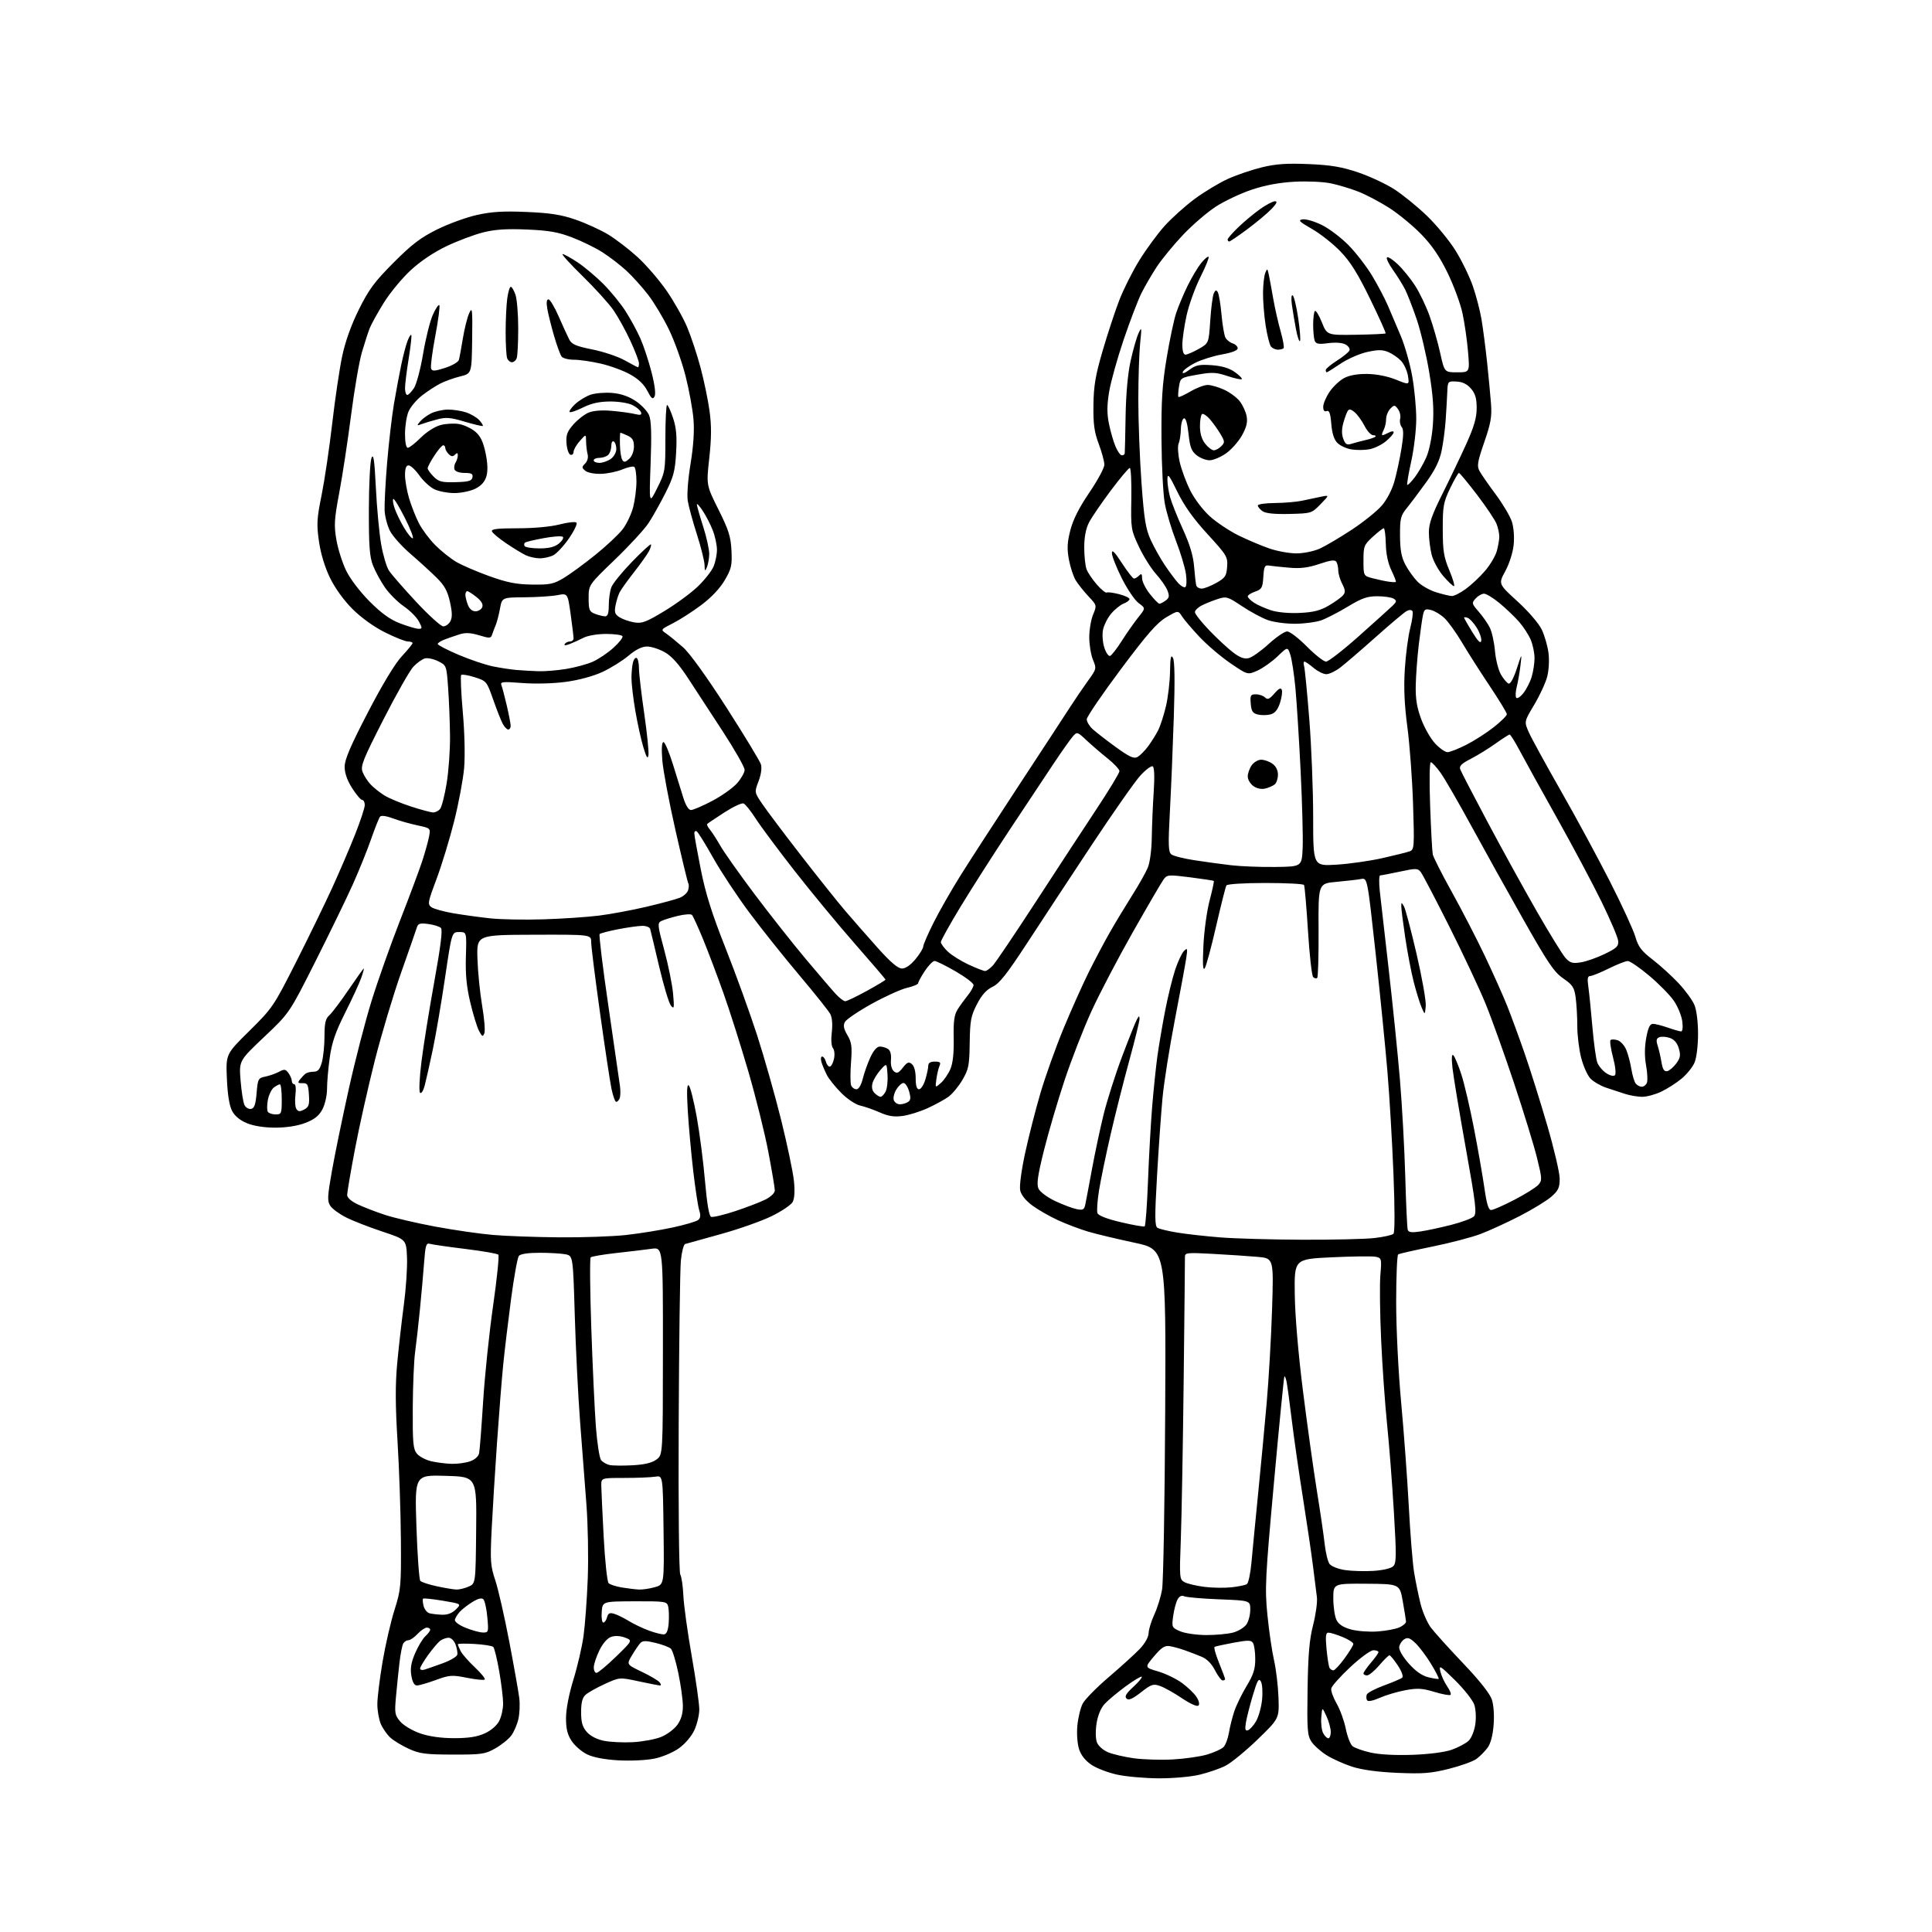 <?xml version="1.0" encoding="UTF-8" standalone="no"?>
<svg 
  version="1.1" 
  xmlns="http://www.w3.org/2000/svg" 
  xmlns:xlink="http://www.w3.org/1999/xlink" 
  xmlns:svg="http://www.w3.org/2000/svg"
  xmlns:rdf="http://www.w3.org/1999/02/22-rdf-syntax-ns#"
  xmlns:cc="http://creativecommons.org/ns#"
  xmlns:dc="http://purl.org/dc/elements/1.1/"
  viewBox="0 0 768 768"
  width="768"
  height="768"
>
<style>svg {background-color: white; }</style>"
<path stroke="none" fill="black" fill-rule="evenodd" d="M460.50,706.91C455.00,706.87 447.62,706.22 444.10,705.45C440.58,704.69 436.00,702.95 433.94,701.58C431.51,699.97 429.76,697.79 428.97,695.40C428.27,693.29 427.97,689.28 428.26,686.02C428.55,682.89 429.50,678.94 430.37,677.24C431.25,675.55 435.91,670.80 440.73,666.69C445.55,662.57 451.07,657.56 453.00,655.55C455.12,653.33 456.54,650.83 456.59,649.19C456.64,647.71 457.66,644.38 458.86,641.80C460.07,639.21 461.46,634.71 461.95,631.80C462.45,628.88 463.00,597.29 463.18,561.58C463.50,496.66 463.50,496.66 451.00,494.00C444.12,492.54 435.81,490.55 432.52,489.58C429.23,488.60 423.83,486.56 420.52,485.03C417.21,483.51 412.63,480.88 410.34,479.19C407.76,477.29 405.95,475.03 405.55,473.23C405.18,471.54 405.98,465.44 407.49,458.42C408.91,451.87 411.65,441.10 413.60,434.50C415.54,427.90 419.64,416.43 422.71,409.00C425.78,401.57 430.31,391.45 432.77,386.50C435.23,381.55 439.04,374.35 441.25,370.50C443.45,366.65 447.40,360.11 450.02,355.97C452.65,351.83 455.45,346.86 456.26,344.92C457.11,342.89 457.78,337.84 457.85,332.95C457.92,328.30 458.26,320.17 458.61,314.88C459.01,308.84 458.87,305.04 458.24,304.65C457.68,304.30 455.48,305.93 453.34,308.26C451.20,310.59 442.45,323.07 433.89,336.00C425.33,348.93 413.77,366.50 408.19,375.06C400.24,387.23 397.28,390.97 394.55,392.27C392.11,393.44 390.25,395.51 388.34,399.22C385.95,403.85 385.60,405.73 385.47,414.54C385.35,423.56 385.05,425.06 382.57,429.29C381.05,431.88 378.53,434.91 376.96,436.03C375.39,437.15 371.68,439.17 368.72,440.53C365.76,441.88 361.31,443.27 358.82,443.61C355.45,444.07 353.16,443.72 349.76,442.22C347.26,441.11 343.75,439.88 341.97,439.49C340.15,439.09 336.86,436.91 334.45,434.50C332.09,432.14 329.51,428.93 328.71,427.36C327.91,425.79 326.94,423.49 326.56,422.25C326.18,421.01 326.29,420.00 326.82,420.00C327.34,420.00 328.00,420.90 328.29,422.00C328.58,423.10 329.27,424.00 329.83,424.00C330.38,424.00 331.14,422.63 331.51,420.96C331.89,419.24 331.71,417.36 331.11,416.64C330.48,415.88 330.29,413.31 330.65,410.34C331.02,407.22 330.79,404.47 330.04,403.07C329.37,401.83 323.84,394.89 317.74,387.66C311.63,380.42 302.71,369.24 297.91,362.81C293.11,356.38 286.65,346.61 283.55,341.10C280.46,335.58 277.50,330.81 276.96,330.48C276.43,330.15 276.00,330.51 276.00,331.28C276.00,332.05 277.16,338.49 278.57,345.59C280.49,355.25 282.98,363.16 288.46,377.00C292.49,387.18 298.11,402.70 300.96,411.50C303.80,420.30 308.12,435.52 310.55,445.33C312.97,455.13 315.25,465.97 315.60,469.42C316.01,473.38 315.83,476.45 315.11,477.79C314.49,478.95 310.72,481.49 306.74,483.44C302.76,485.39 293.65,488.60 286.50,490.58C279.35,492.55 272.99,494.32 272.37,494.51C271.76,494.69 270.98,497.69 270.65,501.17C270.32,504.65 269.93,533.83 269.79,566.00C269.64,599.36 269.91,625.11 270.42,625.91C270.92,626.69 271.47,630.46 271.65,634.29C271.82,638.12 273.33,648.98 274.99,658.42C276.64,667.86 277.99,677.36 277.98,679.54C277.97,681.72 277.10,685.38 276.05,687.69C274.96,690.10 272.39,693.15 270.00,694.88C267.66,696.58 263.39,698.40 260.18,699.07C256.98,699.73 250.72,700.03 245.85,699.76C240.28,699.44 235.84,698.59 233.37,697.38C231.25,696.35 228.51,693.97 227.26,692.10C225.57,689.56 225.00,687.26 225.00,682.98C225.00,679.47 226.14,673.54 227.93,667.71C229.55,662.47 231.36,654.65 231.96,650.34C232.56,646.03 233.32,635.75 233.64,627.50C233.96,619.25 233.72,605.98 233.11,598.00C232.49,590.02 231.36,575.17 230.58,565.00C229.81,554.83 228.86,535.86 228.48,522.85C227.78,499.21 227.78,499.21 224.77,498.60C223.11,498.27 218.49,498.00 214.50,498.00C209.89,498.00 206.88,498.46 206.25,499.25C205.70,499.94 204.30,507.70 203.14,516.50C201.98,525.30 200.58,537.00 200.03,542.50C199.48,548.00 198.37,561.95 197.57,573.50C196.76,585.05 195.80,600.65 195.43,608.18C194.83,620.51 194.97,622.47 196.88,628.18C198.04,631.65 200.54,642.60 202.43,652.50C204.32,662.40 206.11,672.52 206.42,675.00C206.73,677.48 206.56,681.27 206.05,683.42C205.55,685.58 204.28,688.51 203.23,689.92C202.18,691.34 199.34,693.62 196.91,695.00C192.85,697.30 191.52,697.50 180.00,697.47C169.16,697.45 166.84,697.15 162.51,695.18C159.77,693.93 156.45,691.91 155.13,690.70C153.82,689.49 152.13,687.05 151.37,685.28C150.62,683.51 150.00,679.98 150.00,677.44C150.00,674.90 150.93,667.35 152.06,660.66C153.19,653.97 155.33,644.67 156.81,640.00C159.37,631.89 159.49,630.60 159.36,611.90C159.28,601.11 158.68,583.56 158.02,572.90C157.15,558.69 157.11,550.42 157.89,542.00C158.48,535.67 159.66,525.24 160.52,518.80C161.38,512.37 161.96,503.87 161.79,499.91C161.50,492.73 161.50,492.73 152.00,489.57C146.78,487.84 140.30,485.32 137.61,483.96C134.92,482.61 132.08,480.53 131.30,479.33C130.05,477.42 130.13,475.70 131.97,465.33C133.12,458.82 136.12,444.28 138.62,433.01C141.12,421.73 145.19,405.98 147.66,398.01C150.13,390.03 155.23,375.62 158.99,366.00C162.75,356.38 166.75,345.66 167.88,342.19C169.01,338.71 170.21,334.37 170.56,332.54C171.18,329.21 171.18,329.21 165.84,328.07C162.90,327.45 158.57,326.21 156.20,325.32C153.69,324.37 151.58,324.07 151.11,324.60C150.67,325.09 149.07,329.10 147.54,333.50C146.01,337.90 142.74,346.00 140.28,351.50C137.81,357.00 131.12,370.77 125.42,382.10C115.06,402.70 115.06,402.70 105.03,412.18C95.00,421.67 95.00,421.67 95.64,429.58C95.99,433.94 96.69,438.31 97.20,439.31C97.72,440.31 98.89,440.98 99.82,440.80C101.10,440.56 101.62,439.06 102.00,434.53C102.48,428.86 102.65,428.54 105.50,427.96C107.15,427.62 109.59,426.76 110.92,426.05C113.02,424.92 113.52,424.98 114.67,426.56C115.40,427.56 116.00,428.97 116.00,429.69C116.00,430.41 116.44,431.00 116.98,431.00C117.55,431.00 117.74,432.78 117.44,435.25C117.15,437.59 117.33,440.11 117.83,440.85C118.55,441.92 119.21,441.96 120.93,441.04C122.77,440.05 123.06,439.15 122.80,435.19C122.54,431.07 122.23,430.51 120.27,430.58C118.39,430.64 118.23,430.41 119.27,429.08C119.95,428.21 120.95,427.17 121.50,426.77C122.05,426.36 123.49,426.02 124.70,426.02C126.39,426.00 127.15,425.12 127.95,422.25C128.52,420.19 128.99,415.53 128.99,411.90C129.00,406.63 129.39,404.95 130.96,403.54C132.03,402.57 135.47,398.00 138.61,393.38C141.74,388.77 144.44,385.00 144.61,385.00C144.77,385.00 144.31,386.69 143.58,388.76C142.85,390.83 139.98,397.06 137.20,402.59C133.32,410.33 131.91,414.45 131.08,420.40C130.48,424.66 130.00,430.26 130.00,432.84C130.00,435.50 129.19,439.04 128.14,441.02C126.76,443.58 124.99,444.99 121.39,446.37C118.30,447.56 113.92,448.25 109.50,448.26C105.10,448.26 100.91,447.61 98.21,446.51C95.44,445.37 93.34,443.65 92.27,441.63C91.17,439.56 90.47,435.19 90.19,428.77C89.77,419.03 89.77,419.03 99.16,409.77C108.29,400.75 108.80,400.01 117.66,382.50C122.66,372.60 129.13,359.32 132.02,353.00C134.90,346.68 139.01,337.12 141.13,331.77C143.26,326.41 145.00,321.12 145.00,320.02C145.00,318.91 144.54,318.00 143.98,318.00C143.42,318.00 141.62,315.89 139.98,313.30C138.02,310.21 137.00,307.31 137.00,304.80C137.00,301.95 139.32,296.53 146.21,283.25C151.97,272.14 157.02,263.78 159.71,260.90C162.07,258.36 164.00,256.00 164.00,255.65C164.00,255.29 163.16,255.00 162.13,255.00C161.11,255.00 157.02,253.37 153.04,251.38C148.67,249.20 143.58,245.54 140.16,242.13C136.72,238.71 133.21,233.86 131.21,229.76C129.14,225.52 127.51,220.16 126.80,215.26C125.81,208.41 125.93,206.24 127.85,196.76C129.04,190.86 130.94,178.03 132.07,168.26C133.20,158.49 134.98,146.45 136.04,141.50C137.27,135.71 139.63,129.11 142.67,123.00C146.60,115.08 148.89,111.99 156.44,104.41C163.64,97.18 167.18,94.48 173.71,91.23C178.23,88.99 185.38,86.38 189.60,85.45C195.47,84.14 200.10,83.86 209.38,84.26C218.80,84.66 223.14,85.35 228.83,87.32C232.87,88.72 238.65,91.35 241.69,93.18C244.72,95.01 250.01,99.06 253.43,102.18C256.85,105.30 262.05,111.33 264.98,115.57C267.91,119.81 271.58,126.31 273.14,130.01C274.70,133.72 277.09,140.94 278.46,146.06C279.83,151.18 281.45,158.96 282.05,163.34C282.86,169.25 282.83,174.09 281.95,182.08C280.76,192.85 280.76,192.85 285.60,202.55C289.67,210.69 290.50,213.32 290.77,218.87C291.06,224.75 290.75,226.08 288.10,230.63C286.22,233.85 282.76,237.52 278.81,240.48C275.36,243.08 270.28,246.34 267.54,247.73C262.54,250.27 262.54,250.27 264.87,251.88C266.15,252.77 269.15,255.22 271.53,257.31C274.17,259.64 280.92,269.01 288.82,281.31C295.94,292.42 302.09,302.56 302.48,303.85C302.92,305.27 302.54,307.92 301.53,310.57C299.86,314.94 299.86,314.94 303.11,319.72C304.90,322.35 311.77,331.48 318.38,340.00C324.98,348.52 332.89,358.43 335.93,362.00C338.98,365.57 344.80,372.21 348.86,376.75C354.06,382.56 356.93,385.00 358.55,385.00C359.99,385.00 362.00,383.61 363.93,381.27C365.62,379.22 367.00,376.96 367.00,376.25C367.00,375.54 368.86,371.25 371.13,366.73C373.40,362.20 378.22,353.77 381.83,348.00C385.45,342.23 395.85,326.16 404.95,312.30C414.05,298.44 423.18,284.49 425.23,281.30C427.28,278.11 430.53,273.33 432.46,270.67C435.89,265.94 435.93,265.77 434.48,262.30C433.67,260.35 433.00,256.32 433.00,253.35C433.00,250.37 433.69,246.29 434.53,244.29C436.04,240.66 436.02,240.61 432.70,237.07C430.86,235.11 428.58,232.25 427.64,230.73C426.70,229.20 425.47,225.48 424.91,222.46C424.11,218.13 424.23,215.66 425.48,210.76C426.57,206.52 428.97,201.77 433.04,195.79C436.32,190.97 439.00,185.99 439.00,184.73C439.00,183.46 438.00,179.75 436.77,176.47C434.98,171.70 434.56,168.59 434.66,161.00C434.76,153.30 435.46,149.20 438.34,139.36C440.29,132.68 443.26,123.68 444.93,119.35C446.59,115.02 450.18,107.89 452.90,103.49C455.62,99.10 460.12,92.96 462.91,89.85C465.70,86.75 471.08,81.91 474.88,79.09C478.67,76.28 484.64,72.68 488.14,71.10C491.64,69.52 497.75,67.45 501.72,66.49C507.23,65.16 511.60,64.86 520.22,65.23C529.04,65.60 533.32,66.32 539.85,68.52C544.45,70.07 550.96,73.11 554.33,75.29C557.70,77.47 563.54,82.23 567.30,85.86C571.07,89.50 576.15,95.68 578.58,99.58C581.02,103.49 584.11,109.82 585.44,113.64C586.78,117.46 588.35,123.50 588.94,127.05C589.53,130.60 590.52,138.22 591.14,144.00C591.75,149.78 592.46,157.25 592.71,160.61C593.08,165.63 592.60,168.34 590.01,175.80C587.33,183.55 587.05,185.23 588.10,187.19C588.78,188.46 591.68,192.65 594.55,196.50C597.41,200.35 600.32,205.25 601.00,207.39C601.73,209.66 602.02,213.52 601.70,216.62C601.39,219.65 599.95,224.15 598.38,227.04C595.61,232.12 595.61,232.12 603.22,239.06C607.55,243.01 611.70,247.83 612.86,250.25C613.98,252.59 615.19,256.76 615.55,259.53C615.92,262.41 615.70,266.45 615.02,269.03C614.38,271.49 612.05,276.51 609.85,280.19C605.85,286.87 605.85,286.87 607.77,291.19C608.83,293.56 614.58,304.05 620.54,314.50C626.51,324.95 635.27,341.15 640.02,350.50C644.78,359.85 649.30,369.70 650.08,372.38C651.24,376.38 652.49,378.03 657.00,381.50C660.02,383.83 664.66,388.06 667.31,390.89C669.96,393.73 672.77,397.59 673.56,399.49C674.41,401.52 675.00,406.24 675.00,411.00C675.00,415.58 674.41,420.49 673.62,422.36C672.87,424.17 670.52,427.08 668.40,428.82C666.29,430.56 662.64,432.89 660.29,433.99C657.94,435.10 654.59,436.00 652.83,436.00C651.08,436.00 648.04,435.49 646.07,434.87C644.11,434.25 640.66,433.12 638.40,432.35C636.15,431.58 633.36,429.94 632.20,428.71C631.04,427.48 629.40,423.80 628.55,420.53C627.70,417.26 627.00,411.59 627.00,407.93C627.00,404.27 626.71,399.17 626.36,396.59C625.80,392.49 625.17,391.53 621.42,388.94C617.79,386.45 615.35,382.85 605.68,365.74C599.38,354.61 590.06,337.85 584.97,328.50C579.88,319.15 574.35,309.59 572.69,307.25C571.02,304.91 569.26,303.00 568.77,303.00C568.26,303.00 568.14,310.37 568.50,320.25C568.84,329.74 569.31,338.45 569.54,339.61C569.78,340.77 573.19,347.52 577.14,354.61C581.08,361.70 586.98,373.12 590.25,380.00C593.52,386.88 597.52,395.82 599.14,399.88C600.76,403.93 603.89,412.48 606.11,418.88C608.33,425.27 612.36,438.11 615.07,447.42C617.78,456.72 620.00,466.24 620.00,468.56C620.00,472.10 619.46,473.27 616.70,475.69C614.88,477.29 609.26,480.73 604.21,483.34C599.16,485.94 592.09,489.18 588.50,490.54C584.91,491.89 576.26,494.15 569.28,495.56C562.30,496.98 556.24,498.35 555.80,498.63C555.36,498.90 555.00,507.43 555.00,517.58C555.00,528.06 555.85,545.22 556.96,557.27C558.04,568.95 559.41,587.50 560.00,598.50C560.58,609.50 561.54,621.42 562.12,625.00C562.71,628.58 563.86,634.20 564.68,637.50C565.50,640.80 567.35,645.08 568.80,647.00C570.25,648.92 576.02,655.31 581.62,661.19C588.09,667.98 592.25,673.24 593.03,675.59C593.76,677.79 594.04,681.91 593.73,685.76C593.40,689.93 592.53,693.16 591.29,694.81C590.24,696.22 588.28,698.19 586.94,699.18C585.60,700.18 580.69,701.95 576.03,703.12C568.90,704.92 565.67,705.17 555.53,704.74C547.65,704.40 541.43,703.55 537.50,702.29C534.20,701.22 529.60,699.15 527.28,697.68C524.95,696.21 522.25,693.78 521.28,692.28C519.71,689.89 519.53,687.40 519.78,671.53C519.99,657.67 520.50,651.75 521.99,645.92C523.06,641.74 523.73,636.79 523.49,634.92C523.25,633.04 522.55,627.45 521.93,622.50C521.31,617.55 519.52,605.40 517.95,595.50C516.37,585.60 514.37,571.65 513.50,564.50C512.64,557.35 511.69,550.43 511.41,549.13C511.13,547.83 510.75,546.93 510.56,547.13C510.38,547.33 508.52,566.17 506.45,589.00C502.96,627.38 502.76,631.36 503.82,642.00C504.45,648.33 505.63,656.42 506.45,660.00C507.27,663.58 508.06,670.25 508.22,674.83C508.50,683.15 508.50,683.15 499.89,691.49C495.15,696.07 489.42,700.76 487.17,701.91C484.91,703.07 480.24,704.67 476.78,705.49C473.28,706.32 466.08,706.94 460.50,706.91zM466.17,699.41C470.94,699.15 477.10,698.27 479.87,697.45C482.64,696.62 485.56,695.30 486.36,694.49C487.16,693.69 488.13,691.12 488.52,688.77C488.91,686.42 489.88,682.57 490.67,680.21C491.46,677.86 493.65,673.36 495.55,670.21C498.27,665.71 498.99,663.44 498.98,659.50C498.98,656.75 498.58,653.88 498.09,653.12C497.36,651.95 496.12,651.94 490.36,653.00C486.59,653.70 483.20,654.44 482.83,654.65C482.45,654.85 483.24,657.71 484.58,660.99C485.91,664.27 487.00,667.19 487.00,667.48C487.00,667.77 486.56,668.00 486.02,668.00C485.48,668.00 484.11,666.18 482.98,663.97C481.67,661.39 479.76,659.45 477.71,658.60C475.95,657.86 472.93,656.70 471.00,656.02C469.07,655.33 466.38,654.59 465.00,654.37C463.02,654.04 461.71,654.89 458.74,658.41C454.99,662.85 454.99,662.85 460.31,664.40C463.23,665.25 467.50,667.30 469.78,668.95C472.06,670.61 474.69,673.12 475.61,674.53C476.61,676.05 476.93,677.47 476.40,677.99C475.87,678.51 473.16,677.30 469.84,675.07C466.73,672.97 462.82,670.79 461.16,670.21C458.43,669.25 457.68,669.50 453.53,672.74C450.11,675.40 448.63,676.03 447.80,675.20C446.96,674.36 447.66,673.16 450.52,670.55C452.63,668.61 454.14,666.80 453.86,666.53C453.59,666.25 450.69,667.99 447.43,670.38C444.17,672.78 440.42,675.90 439.11,677.34C437.63,678.93 436.40,681.90 435.91,685.03C435.44,687.98 435.50,691.18 436.04,692.61C436.58,694.02 438.50,695.73 440.46,696.55C442.38,697.35 446.99,698.42 450.72,698.94C454.45,699.45 461.40,699.66 466.17,699.41zM561.50,697.57C568.16,697.33 574.32,696.53 577.11,695.54C579.65,694.64 582.63,693.06 583.74,692.03C584.88,690.97 586.05,688.15 586.44,685.54C586.84,682.92 586.67,679.53 586.06,677.68C585.47,675.89 582.04,671.52 578.43,667.96C572.39,662.01 571.93,661.73 572.58,664.50C572.97,666.15 574.18,668.76 575.25,670.31C576.33,671.85 576.95,673.39 576.62,673.72C576.28,674.05 573.41,673.53 570.23,672.57C565.41,671.11 563.47,671.00 558.67,671.88C555.50,672.47 550.91,673.83 548.47,674.91C545.76,676.11 543.80,676.49 543.43,675.89C543.10,675.35 543.05,674.32 543.32,673.61C543.59,672.90 546.67,671.27 550.16,670.00C553.65,668.73 556.91,667.33 557.41,666.89C557.93,666.42 557.19,664.37 555.65,662.04C554.17,659.82 552.68,658.00 552.33,658.00C551.98,658.00 550.15,659.80 548.27,662.00C546.38,664.20 544.20,666.00 543.42,666.00C542.64,666.00 542.00,665.65 542.00,665.21C542.00,664.78 543.33,662.87 544.96,660.96C546.59,659.06 547.94,657.16 547.96,656.75C547.98,656.34 547.08,656.00 545.96,656.00C544.82,656.00 540.74,658.98 536.71,662.75C532.74,666.46 529.36,670.27 529.19,671.21C529.01,672.15 529.98,674.85 531.34,677.21C532.70,679.57 534.33,684.05 534.96,687.17C535.59,690.29 536.80,693.42 537.65,694.12C538.49,694.82 541.73,695.98 544.84,696.68C548.34,697.47 554.71,697.81 561.50,697.57zM251.50,692.55C255.35,692.35 260.42,691.42 262.76,690.48C265.11,689.54 268.03,687.36 269.26,685.64C270.81,683.47 271.48,681.11 271.45,678.00C271.42,675.52 270.60,669.67 269.63,665.00C268.66,660.33 267.33,656.00 266.68,655.38C266.03,654.77 263.29,653.73 260.59,653.08C256.65,652.12 255.45,652.15 254.49,653.20C253.84,653.91 252.35,656.11 251.18,658.08C249.05,661.66 249.05,661.66 255.07,664.54C258.39,666.12 261.58,668.00 262.17,668.71C262.76,669.42 262.86,670.00 262.40,670.00C261.93,670.00 258.11,669.26 253.92,668.36C246.29,666.72 246.29,666.72 240.42,669.41C237.19,670.88 233.75,672.82 232.78,673.70C231.50,674.86 231.00,676.80 231.00,680.60C231.00,684.65 231.53,686.49 233.25,688.47C234.63,690.06 237.23,691.41 240.00,691.98C242.47,692.49 247.65,692.75 251.50,692.55zM180.50,690.95C186.24,690.95 189.68,690.42 192.68,689.06C195.19,687.92 197.50,685.94 198.43,684.13C199.30,682.46 200.00,679.34 200.00,677.18C200.00,675.03 199.30,669.27 198.45,664.38C197.60,659.50 196.54,655.14 196.09,654.69C195.65,654.25 192.30,653.71 188.64,653.50C184.99,653.29 182.00,653.35 182.00,653.62C182.00,653.90 182.50,655.11 183.10,656.32C183.71,657.52 186.25,660.42 188.75,662.77C191.24,665.12 193.02,667.31 192.69,667.64C192.36,667.97 189.19,667.66 185.64,666.95C179.67,665.77 178.72,665.83 173.24,667.83C169.97,669.03 166.59,670.00 165.74,670.00C164.70,670.00 163.95,668.68 163.52,666.10C163.03,663.21 163.42,660.90 165.02,657.17C166.21,654.41 168.04,651.37 169.09,650.42C170.14,649.47 171.00,648.31 171.00,647.85C171.00,647.38 170.40,647.00 169.67,647.00C168.95,647.00 167.29,648.12 166.00,649.50C164.71,650.88 163.08,652.00 162.38,652.00C161.69,652.00 160.76,652.56 160.33,653.25C159.89,653.94 159.20,657.42 158.79,661.00C158.38,664.58 157.75,670.68 157.40,674.56C156.81,681.03 156.96,681.84 159.14,684.38C160.45,685.90 163.99,688.00 167.01,689.04C170.60,690.28 175.27,690.94 180.50,690.95zM528.04,691.00C528.57,691.00 529.00,689.86 529.00,688.47C529.00,687.08 528.23,684.26 527.29,682.22C525.57,678.50 525.57,678.50 525.23,682.71C525.04,685.03 525.38,687.84 525.98,688.96C526.58,690.08 527.50,691.00 528.04,691.00zM496.09,687.80C496.85,687.55 498.30,685.93 499.31,684.21C500.31,682.49 501.39,678.65 501.69,675.68C502.00,672.70 501.79,669.45 501.23,668.44C500.38,666.92 499.83,667.86 498.01,673.96C496.81,678.00 495.57,682.87 495.26,684.79C494.82,687.48 495.01,688.16 496.09,687.80zM571.89,667.36C572.10,667.19 570.76,664.55 568.91,661.49C567.05,658.43 564.27,654.72 562.73,653.24C560.50,651.10 559.58,650.77 558.21,651.63C557.27,652.22 556.37,653.58 556.21,654.66C556.03,655.82 557.56,658.49 559.95,661.21C562.68,664.30 565.22,666.10 567.75,666.73C569.81,667.24 571.68,667.53 571.89,667.36zM237.11,665.00C237.72,665.00 241.20,662.10 244.85,658.57C251.47,652.13 251.47,652.13 248.49,650.98C246.65,650.27 244.54,650.15 243.00,650.66C241.45,651.18 239.66,653.21 238.29,656.00C237.08,658.48 236.06,661.51 236.04,662.75C236.02,663.99 236.50,665.00 237.11,665.00zM168.75,663.70C169.71,663.41 172.97,662.27 176.00,661.17C179.03,660.06 181.63,658.53 181.79,657.75C181.95,656.98 181.62,655.14 181.07,653.67C180.48,652.14 179.30,651.01 178.27,651.03C177.30,651.05 175.79,651.61 174.92,652.28C174.06,652.95 171.92,655.48 170.17,657.90C168.43,660.32 167.00,662.74 167.00,663.27C167.00,663.80 167.79,664.00 168.75,663.70zM530.05,664.00C530.56,664.00 532.55,661.86 534.47,659.25C536.38,656.64 537.96,654.05 537.97,653.50C537.98,652.95 536.08,651.71 533.74,650.75C531.39,649.79 528.86,649.00 528.09,649.00C526.99,649.00 526.84,650.34 527.32,655.54C527.66,659.14 528.20,662.51 528.53,663.04C528.85,663.57 529.54,664.00 530.05,664.00zM264.00,649.68C265.02,649.54 265.60,648.07 265.82,645.07C265.99,642.65 265.90,639.72 265.61,638.58C265.11,636.61 264.44,636.50 252.29,636.54C239.50,636.59 239.50,636.59 239.19,640.79C239.02,643.11 239.31,645.00 239.83,645.00C240.34,645.00 241.01,644.06 241.31,642.91C241.75,641.26 242.34,640.97 244.18,641.52C245.46,641.91 248.05,643.19 249.95,644.36C251.85,645.54 255.45,647.26 257.95,648.18C260.45,649.11 263.18,649.78 264.00,649.68zM479.50,649.96C483.35,649.97 488.17,649.52 490.22,648.96C492.27,648.39 494.63,646.94 495.47,645.74C496.31,644.54 497.00,641.91 497.00,639.90C497.00,636.24 497.00,636.24 484.75,635.76C478.01,635.50 471.75,634.96 470.83,634.57C469.68,634.07 468.81,634.49 468.06,635.88C467.46,637.00 466.69,639.96 466.35,642.45C465.75,646.86 465.82,647.02 469.12,648.45C470.99,649.27 475.62,649.94 479.50,649.96zM191.89,648.94C194.21,649.00 194.26,648.83 193.72,642.88C193.42,639.52 192.71,636.31 192.16,635.76C191.48,635.08 190.04,635.43 187.76,636.84C185.89,637.99 183.65,639.74 182.76,640.72C181.88,641.70 181.01,643.10 180.83,643.83C180.63,644.62 182.34,645.93 185.00,647.03C187.47,648.05 190.57,648.91 191.89,648.94zM547.59,648.53C550.93,648.30 554.87,647.56 556.34,646.89C557.80,646.22 558.96,645.19 558.92,644.59C558.88,643.99 558.30,640.38 557.63,636.58C556.41,629.66 556.41,629.66 543.21,629.56C530.00,629.47 530.00,629.47 530.01,635.49C530.02,638.79 530.60,642.62 531.29,644.00C532.14,645.70 533.98,646.90 537.02,647.73C539.49,648.41 544.24,648.77 547.59,648.53zM175.75,641.88C177.89,641.96 179.76,641.24 181.22,639.78C183.45,637.55 183.45,637.55 176.02,636.31C171.94,635.63 168.41,635.26 168.18,635.49C167.95,635.72 168.04,637.02 168.38,638.38C168.72,639.74 169.79,641.06 170.75,641.31C171.71,641.56 173.96,641.82 175.75,641.88zM181.50,631.87C182.60,631.89 184.75,631.37 186.28,630.70C189.07,629.50 189.07,629.50 189.28,608.26C189.50,587.02 189.50,587.02 177.17,586.67C164.85,586.31 164.85,586.31 165.54,606.91C165.92,618.23 166.62,627.92 167.09,628.43C167.57,628.94 170.55,629.91 173.73,630.59C176.90,631.27 180.40,631.85 181.50,631.87zM254.00,631.87C255.38,631.94 258.20,631.52 260.27,630.94C264.04,629.90 264.04,629.90 263.77,608.20C263.50,586.50 263.50,586.50 260.50,587.00C258.85,587.27 253.34,587.50 248.25,587.50C239.00,587.50 239.00,587.50 239.02,590.50C239.04,592.15 239.46,601.33 239.97,610.89C240.48,620.46 241.36,628.76 241.93,629.33C242.49,629.89 244.88,630.67 247.23,631.05C249.58,631.44 252.62,631.80 254.00,631.87zM489.50,630.98C492.25,630.69 495.01,630.12 495.63,629.73C496.25,629.35 497.07,625.53 497.46,621.26C497.84,616.99 499.03,604.73 500.10,594.00C501.17,583.27 502.72,566.85 503.54,557.50C504.36,548.15 505.32,531.43 505.67,520.35C506.31,500.19 506.31,500.19 499.90,499.62C496.38,499.31 488.44,498.78 482.25,498.44C471.78,497.87 471.00,497.96 471.03,499.67C471.05,500.67 470.83,522.65 470.53,548.50C470.24,574.35 469.73,602.77 469.40,611.66C468.81,627.37 468.85,627.85 470.90,628.95C472.06,629.57 475.59,630.40 478.75,630.80C481.91,631.20 486.75,631.28 489.50,630.98zM545.94,624.45C549.76,624.21 552.98,623.45 553.84,622.59C555.10,621.33 555.13,618.38 554.08,600.82C553.41,589.64 552.20,573.98 551.37,566.00C550.55,558.02 549.49,542.97 549.02,532.54C548.54,522.11 548.41,510.55 548.72,506.84C549.26,500.35 549.20,500.09 546.89,499.59C545.58,499.31 537.75,499.40 529.50,499.79C514.50,500.50 514.50,500.50 514.69,514.50C514.80,523.03 516.08,538.08 517.96,553.00C519.65,566.48 522.13,584.25 523.46,592.50C524.80,600.75 526.20,610.30 526.57,613.73C526.95,617.16 527.82,620.73 528.50,621.67C529.20,622.63 531.89,623.70 534.63,624.12C537.31,624.52 542.40,624.67 545.94,624.45zM251.46,582.47C256.26,582.20 259.20,581.50 260.96,580.18C263.50,578.28 263.50,578.28 263.52,537.04C263.55,495.79 263.55,495.79 259.02,496.41C256.54,496.76 250.22,497.51 245.00,498.09C239.78,498.67 235.19,499.45 234.81,499.82C234.42,500.19 234.53,512.88 235.05,528.00C235.57,543.12 236.39,560.79 236.88,567.26C237.38,573.73 238.31,579.67 238.96,580.45C239.61,581.24 241.13,582.10 242.32,582.37C243.52,582.63 247.63,582.68 251.46,582.47zM179.60,581.90C181.86,581.95 185.12,581.51 186.86,580.90C188.78,580.23 190.19,578.96 190.46,577.65C190.70,576.47 191.42,567.17 192.06,557.00C192.70,546.83 194.48,529.73 196.02,519.00C197.56,508.27 198.49,499.16 198.10,498.75C197.71,498.33 191.79,497.31 184.95,496.47C178.10,495.63 171.75,494.71 170.84,494.43C169.42,494.00 169.09,495.06 168.60,501.71C168.28,505.99 167.53,514.45 166.93,520.50C166.33,526.55 165.47,534.20 165.01,537.50C164.55,540.80 164.13,550.76 164.08,559.64C164.01,573.62 164.23,576.06 165.75,577.88C166.71,579.03 169.30,580.39 171.50,580.89C173.70,581.39 177.35,581.84 179.60,581.90zM517.50,492.81C529.60,492.86 542.54,492.56 546.25,492.15C549.97,491.73 553.42,490.97 553.92,490.45C554.48,489.87 554.48,480.48 553.92,466.50C553.41,453.85 552.34,435.62 551.53,426.00C550.72,416.38 548.60,395.10 546.81,378.72C543.55,348.94 543.55,348.94 541.03,349.42C539.64,349.68 535.25,350.19 531.27,350.55C524.04,351.20 524.04,351.20 524.15,369.63C524.21,379.77 523.97,388.36 523.61,388.72C523.26,389.08 522.53,388.93 522.00,388.40C521.47,387.87 520.54,379.59 519.94,370.00C519.34,360.42 518.63,352.22 518.37,351.79C518.10,351.35 511.19,351.00 503.00,351.00C494.55,351.00 487.86,351.42 487.52,351.96C487.20,352.49 485.36,359.74 483.45,368.08C481.54,376.41 479.50,383.96 478.93,384.86C478.18,386.03 478.02,383.51 478.37,376.00C478.64,370.23 479.74,362.12 480.83,358.00C481.91,353.88 482.67,350.36 482.51,350.20C482.36,350.03 478.13,349.38 473.12,348.75C464.53,347.66 463.93,347.71 462.57,349.55C461.77,350.62 456.27,360.05 450.34,370.50C444.41,380.95 436.99,395.13 433.85,402.01C430.71,408.89 425.89,421.27 423.15,429.51C420.41,437.76 416.73,450.29 414.97,457.36C412.49,467.34 412.01,470.73 412.82,472.50C413.41,473.79 416.29,475.94 419.41,477.42C422.47,478.86 426.30,480.31 427.94,480.64C430.48,481.15 430.98,480.89 431.41,478.87C431.69,477.56 432.87,471.32 434.03,465.00C435.19,458.68 437.27,448.86 438.66,443.18C440.05,437.51 443.40,426.99 446.11,419.81C448.82,412.64 451.46,406.03 451.99,405.13C452.84,403.68 452.94,403.67 452.97,405.08C452.99,405.95 451.16,413.38 448.91,421.58C446.66,429.79 443.31,443.02 441.48,451.00C439.64,458.98 437.58,468.92 436.90,473.09C436.22,477.27 435.93,481.38 436.26,482.24C436.64,483.23 440.04,484.55 445.59,485.85C450.40,486.99 454.64,487.73 455.01,487.50C455.38,487.27 455.98,479.15 456.35,469.46C456.71,459.77 457.47,446.37 458.02,439.67C458.58,432.98 459.50,424.12 460.06,420.00C460.63,415.88 462.00,407.78 463.11,402.02C464.22,396.26 466.04,388.83 467.14,385.52C468.24,382.21 469.83,378.82 470.67,378.00C472.04,376.66 472.13,376.98 471.53,381.00C471.16,383.48 469.12,394.50 467.00,405.50C464.87,416.50 462.67,430.45 462.11,436.50C461.54,442.55 460.57,456.45 459.94,467.38C459.00,483.74 459.03,487.40 460.12,488.08C460.85,488.53 464.38,489.38 467.97,489.97C471.56,490.56 479.23,491.42 485.00,491.88C490.77,492.35 505.40,492.76 517.50,492.81zM222.29,491.86C231.52,491.94 243.45,491.52 248.79,490.94C254.13,490.35 262.49,489.01 267.38,487.95C272.26,486.90 276.84,485.55 277.55,484.95C278.47,484.19 278.59,483.09 277.97,481.19C277.49,479.71 276.41,472.65 275.57,465.50C274.74,458.35 273.76,447.55 273.40,441.50C272.94,433.70 273.06,430.79 273.82,431.50C274.41,432.05 275.82,437.68 276.96,444.00C278.10,450.32 279.58,461.74 280.24,469.37C281.04,478.52 281.87,483.40 282.69,483.71C283.37,483.97 287.66,482.96 292.22,481.46C296.77,479.95 302.19,477.88 304.25,476.84C306.45,475.74 308.00,474.23 308.00,473.20C308.00,472.23 306.85,465.38 305.44,457.97C304.04,450.56 300.46,436.18 297.50,426.00C294.53,415.82 290.07,401.76 287.57,394.75C285.08,387.73 281.42,378.06 279.44,373.25C277.46,368.44 275.49,364.14 275.07,363.70C274.64,363.26 272.09,363.43 269.40,364.09C266.70,364.75 263.75,365.67 262.83,366.14C261.30,366.91 261.40,367.90 264.07,377.74C265.67,383.66 267.24,391.43 267.56,395.00C268.07,400.75 267.97,401.30 266.70,399.74C265.91,398.77 263.81,391.79 262.03,384.24C260.26,376.68 258.64,369.94 258.44,369.25C258.23,368.56 256.81,368.02 255.28,368.04C253.75,368.06 249.46,368.66 245.74,369.38C242.02,370.10 238.70,370.97 238.36,371.30C238.03,371.64 239.61,384.65 241.89,400.21C244.17,415.77 246.22,429.99 246.46,431.81C246.70,433.63 246.64,435.76 246.34,436.56C246.04,437.35 245.42,438.00 244.96,438.00C244.51,438.00 243.66,435.64 243.06,432.75C242.47,429.86 240.41,416.25 238.50,402.50C236.58,388.75 235.00,376.15 235.00,374.50C235.00,371.50 235.00,371.50 212.25,371.57C189.50,371.64 189.50,371.64 189.79,381.07C189.95,386.26 190.79,394.65 191.65,399.73C192.52,404.81 192.92,409.76 192.54,410.73C191.94,412.27 191.66,412.15 190.42,409.80C189.63,408.31 188.07,403.23 186.95,398.51C185.45,392.20 184.99,387.36 185.20,380.22C185.50,370.50 185.50,370.50 182.55,370.50C179.60,370.50 179.60,370.50 176.92,388.62C175.45,398.58 173.26,411.41 172.06,417.12C170.86,422.83 169.42,429.24 168.86,431.38C168.29,433.58 167.48,434.88 166.98,434.38C166.49,433.88 166.73,428.52 167.54,422.00C168.32,415.68 170.62,401.37 172.64,390.21C175.18,376.19 176.00,369.60 175.28,368.88C174.71,368.31 172.45,367.60 170.27,367.31C166.99,366.87 166.19,367.10 165.72,368.64C165.41,369.66 162.61,377.70 159.50,386.50C156.39,395.30 151.67,411.05 149.01,421.50C146.36,431.95 142.79,447.86 141.09,456.86C139.39,465.85 138.00,474.02 138.00,475.00C138.00,476.12 139.60,477.53 142.30,478.80C144.66,479.91 149.50,481.77 153.05,482.94C156.60,484.11 165.57,486.20 173.00,487.59C180.43,488.97 190.78,490.47 196.00,490.91C201.22,491.36 213.06,491.78 222.29,491.86zM564.70,489.52C567.28,489.14 572.78,487.95 576.93,486.89C581.07,485.83 585.10,484.33 585.88,483.55C587.10,482.33 586.66,478.58 582.66,456.32C580.11,442.12 577.74,427.80 577.38,424.50C576.96,420.49 577.08,418.83 577.75,419.50C578.30,420.05 579.72,423.46 580.90,427.07C582.08,430.69 584.34,440.36 585.93,448.57C587.52,456.78 589.38,467.44 590.07,472.25C590.98,478.61 591.71,481.00 592.76,481.00C593.55,481.00 597.70,479.17 601.99,476.94C606.29,474.71 610.55,472.04 611.48,471.02C613.07,469.27 613.04,468.63 611.00,460.33C609.81,455.47 605.69,442.05 601.84,430.50C597.99,418.95 592.89,404.73 590.50,398.91C588.12,393.09 581.67,379.36 576.17,368.41C570.67,357.46 565.57,347.71 564.84,346.75C563.59,345.11 563.02,345.09 556.50,346.48C552.65,347.30 549.12,347.97 548.65,347.98C548.19,347.99 548.11,350.81 548.49,354.25C548.86,357.69 550.46,371.75 552.05,385.50C553.63,399.25 555.62,418.82 556.48,429.00C557.34,439.18 558.30,456.50 558.61,467.50C558.91,478.50 559.36,488.11 559.59,488.86C559.92,489.89 561.16,490.05 564.70,489.52zM109.56,443.00C111.88,443.00 112.00,442.69 112.00,437.00C112.00,433.70 111.66,431.01 111.25,431.03C110.84,431.05 109.75,431.63 108.83,432.33C107.92,433.03 106.86,435.24 106.48,437.23C106.11,439.23 106.10,441.35 106.46,441.94C106.82,442.52 108.22,443.00 109.56,443.00zM357.72,438.98C358.70,438.98 360.14,438.57 360.92,438.07C362.02,437.38 362.12,436.42 361.38,433.84C360.86,432.00 359.85,430.50 359.15,430.50C358.45,430.50 357.16,431.68 356.28,433.12C355.41,434.57 354.97,436.48 355.31,437.37C355.66,438.27 356.74,438.99 357.72,438.98zM350.04,436.00C350.53,436.00 351.42,435.08 352.02,433.97C352.62,432.85 352.97,429.81 352.80,427.22C352.50,422.50 352.50,422.50 350.00,425.32C348.62,426.87 347.20,429.24 346.83,430.58C346.40,432.17 346.69,433.55 347.65,434.51C348.47,435.33 349.54,436.00 350.04,436.00zM340.43,433.00C341.35,433.00 342.33,431.38 342.98,428.75C343.56,426.41 344.93,422.59 346.01,420.25C347.24,417.58 348.63,416.01 349.74,416.02C350.71,416.02 352.17,416.45 352.98,416.97C353.92,417.56 354.35,419.13 354.17,421.28C353.99,423.32 354.45,425.13 355.34,425.86C356.52,426.85 357.19,426.58 358.89,424.41C360.63,422.20 361.25,421.96 362.49,423.00C363.42,423.76 364.00,425.94 364.00,428.62C364.00,431.62 364.42,433.00 365.34,433.00C366.08,433.00 367.20,431.26 367.84,429.13C368.48,427.01 369.00,424.53 369.00,423.63C369.00,422.54 369.86,422.00 371.61,422.00C373.71,422.00 374.07,422.34 373.45,423.75C373.04,424.71 372.48,427.07 372.22,429.00C371.74,432.50 371.74,432.50 374.01,430.50C375.26,429.40 376.95,426.93 377.78,425.00C378.79,422.64 379.22,418.66 379.11,412.76C378.97,405.97 379.32,403.42 380.67,401.26C381.63,399.74 383.45,397.23 384.71,395.67C385.97,394.12 387.00,392.26 387.00,391.55C387.00,390.84 383.79,388.40 379.87,386.13C375.94,383.86 372.18,382.00 371.50,382.00C370.82,382.00 369.08,383.79 367.63,385.98C366.18,388.17 365.00,390.34 365.00,390.81C365.00,391.28 363.02,392.12 360.60,392.67C358.18,393.22 351.85,396.09 346.53,399.03C341.21,401.98 336.41,405.23 335.86,406.25C335.12,407.64 335.38,408.97 336.86,411.49C338.55,414.35 338.77,416.02 338.29,422.35C337.98,426.47 338.00,430.55 338.33,431.42C338.66,432.29 339.61,433.00 340.43,433.00zM652.65,432.00C653.43,432.00 654.34,431.28 654.68,430.39C655.02,429.51 654.86,426.41 654.34,423.50C653.71,420.02 653.73,416.28 654.40,412.60C655.16,408.46 655.86,407.00 657.09,407.00C658.00,407.00 660.66,407.68 663.00,408.50C665.34,409.32 667.70,410.00 668.26,410.00C668.86,410.00 669.04,408.35 668.72,405.93C668.42,403.69 666.90,400.02 665.34,397.77C663.78,395.52 659.39,391.05 655.57,387.84C651.75,384.63 647.92,382.01 647.06,382.02C646.20,382.03 642.80,383.37 639.50,385.00C636.20,386.63 632.89,387.97 632.14,387.98C631.10,387.99 630.92,389.03 631.39,392.25C631.72,394.59 632.45,401.76 633.00,408.18C633.55,414.60 634.43,420.99 634.95,422.38C635.48,423.76 637.08,425.66 638.51,426.60C640.03,427.59 641.46,427.93 641.97,427.40C642.46,426.89 642.13,423.81 641.20,420.30C640.30,416.89 639.86,413.81 640.21,413.46C640.56,413.11 641.82,413.13 643.02,413.51C644.21,413.88 645.77,415.61 646.48,417.35C647.19,419.08 648.10,422.52 648.50,425.00C648.90,427.48 649.68,430.06 650.24,430.75C650.79,431.44 651.88,432.00 652.65,432.00zM662.70,425.81C663.57,425.64 665.19,424.28 666.30,422.80C667.95,420.58 668.15,419.51 667.37,416.81C666.75,414.64 665.55,413.21 663.83,412.61C662.40,412.11 660.52,411.97 659.65,412.30C658.42,412.78 658.27,413.52 658.96,415.70C659.45,417.24 660.13,420.22 660.48,422.31C660.94,425.07 661.55,426.04 662.70,425.81zM566.76,399.95C566.42,403.50 566.42,403.50 565.12,400.50C564.41,398.85 563.01,394.34 562.01,390.47C561.01,386.60 559.48,378.60 558.60,372.69C557.72,366.78 557.01,361.17 557.03,360.22C557.06,358.62 557.13,358.63 558.09,360.27C558.66,361.24 560.91,369.77 563.11,379.22C565.30,388.67 566.95,398.00 566.76,399.95zM336.00,398.00C336.60,398.00 340.45,396.16 344.55,393.91C348.65,391.66 352.00,389.64 352.00,389.42C352.00,389.20 346.56,382.83 339.91,375.26C333.26,367.69 322.41,354.56 315.79,346.09C309.18,337.61 302.21,328.25 300.32,325.28C298.42,322.31 296.28,319.66 295.56,319.38C294.84,319.11 291.41,320.72 287.94,322.96C284.46,325.21 281.41,327.26 281.15,327.52C280.89,327.78 281.35,328.78 282.17,329.74C282.99,330.71 284.87,333.61 286.34,336.19C287.81,338.78 293.97,347.48 300.02,355.53C306.07,363.58 315.24,375.19 320.40,381.33C325.55,387.47 330.93,393.74 332.34,395.25C333.75,396.76 335.40,398.00 336.00,398.00zM391.58,385.99C392.17,386.00 393.58,384.99 394.72,383.75C395.85,382.51 403.51,371.15 411.74,358.50C419.96,345.85 430.81,329.28 435.84,321.67C440.88,314.07 445.00,307.26 445.00,306.54C445.00,305.83 442.86,303.54 440.25,301.46C437.64,299.37 433.86,296.12 431.85,294.23C428.33,290.91 428.15,290.86 426.54,292.65C425.62,293.67 422.16,298.55 418.86,303.50C415.55,308.45 407.63,320.38 401.26,330.00C394.89,339.62 386.15,353.32 381.84,360.42C377.53,367.53 374.00,373.86 374.00,374.49C374.00,375.11 375.24,376.81 376.75,378.25C378.26,379.69 381.98,382.02 385.00,383.43C388.02,384.83 390.98,385.98 391.58,385.99zM628.41,382.55C630.56,382.21 634.83,380.71 637.91,379.21C642.68,376.90 643.46,376.13 643.25,374.00C643.12,372.62 640.15,365.65 636.66,358.50C633.16,351.35 625.14,336.27 618.82,325.00C612.50,313.73 605.85,301.69 604.03,298.25C602.21,294.81 600.45,292.00 600.11,292.00C599.77,292.00 597.25,293.61 594.50,295.58C591.75,297.55 587.32,300.28 584.67,301.64C580.99,303.52 579.98,304.53 580.46,305.81C580.80,306.74 585.63,316.05 591.19,326.50C596.75,336.95 605.54,352.93 610.74,362.00C615.94,371.07 621.16,379.55 622.35,380.84C624.15,382.79 625.13,383.07 628.41,382.55zM216.00,365.45C223.43,365.22 233.32,364.56 238.00,363.98C242.68,363.40 251.22,361.81 257.00,360.45C262.77,359.09 268.72,357.48 270.22,356.88C271.71,356.28 273.20,354.94 273.53,353.90C273.86,352.87 273.90,351.65 273.63,351.21C273.35,350.76 271.04,341.20 268.49,329.95C265.94,318.70 263.60,306.24 263.28,302.25C262.91,297.59 263.08,295.00 263.74,295.00C264.30,295.00 265.98,298.94 267.47,303.75C268.96,308.56 270.84,314.64 271.67,317.25C272.59,320.18 273.74,322.00 274.68,322.00C275.52,322.00 279.32,320.37 283.11,318.37C286.91,316.38 291.36,313.21 293.01,311.34C294.65,309.46 296.00,307.07 296.00,306.02C296.00,304.96 292.11,298.12 287.35,290.80C282.59,283.49 276.34,273.89 273.44,269.49C269.83,263.97 266.94,260.77 264.21,259.24C262.02,258.01 258.87,257.00 257.21,257.00C255.19,257.00 252.74,258.21 249.84,260.65C247.46,262.66 242.80,265.56 239.50,267.10C235.88,268.78 230.12,270.35 225.00,271.04C219.98,271.72 212.86,271.91 207.61,271.51C199.60,270.90 198.78,270.99 199.35,272.48C199.70,273.38 200.66,277.05 201.49,280.62C202.32,284.20 203.00,287.77 203.00,288.56C203.00,289.35 202.57,290.00 202.04,290.00C201.50,290.00 200.53,288.99 199.86,287.75C199.19,286.51 197.48,282.18 196.05,278.11C193.50,270.84 193.39,270.71 188.71,269.21C186.10,268.38 183.69,267.98 183.34,268.32C183.00,268.67 183.28,275.26 183.96,282.98C184.69,291.14 184.91,300.47 184.50,305.26C184.11,309.79 182.32,319.35 180.52,326.50C178.72,333.65 175.57,343.97 173.52,349.43C170.06,358.61 169.91,359.46 171.48,360.61C172.41,361.29 176.40,362.39 180.34,363.06C184.28,363.73 190.88,364.63 195.00,365.07C199.12,365.51 208.57,365.68 216.00,365.45zM507.00,344.63C517.50,344.50 517.50,344.50 517.83,337.00C518.01,332.88 517.64,319.15 517.02,306.50C516.40,293.85 515.46,279.01 514.95,273.52C514.43,268.03 513.52,262.08 512.93,260.30C511.86,257.06 511.86,257.06 507.85,260.91C505.64,263.03 502.06,265.57 499.90,266.55C495.96,268.32 495.96,268.32 489.12,263.65C485.37,261.09 479.86,256.40 476.88,253.24C473.91,250.08 470.77,246.40 469.90,245.06C468.33,242.62 468.33,242.62 463.64,245.36C459.95,247.53 456.08,251.95 445.47,266.14C438.06,276.06 432.00,284.96 432.00,285.91C432.00,286.87 433.01,288.60 434.25,289.75C435.49,290.90 439.61,294.11 443.41,296.87C448.88,300.85 450.70,301.70 452.12,300.94C453.11,300.41 455.01,298.52 456.34,296.74C457.67,294.96 459.49,292.06 460.39,290.29C461.28,288.52 462.68,284.17 463.51,280.63C464.33,277.08 465.05,270.90 465.11,266.91C465.20,261.32 465.46,260.08 466.27,261.51C466.96,262.75 467.07,270.58 466.61,284.93C466.23,296.80 465.53,313.70 465.05,322.50C464.33,335.93 464.43,338.68 465.63,339.63C466.42,340.26 470.53,341.30 474.78,341.95C479.03,342.61 485.65,343.51 489.50,343.96C493.35,344.40 501.23,344.71 507.00,344.63zM531.25,343.72C536.34,343.41 544.58,342.24 549.57,341.11C554.56,339.99 559.46,338.76 560.47,338.37C562.18,337.72 562.26,336.49 561.71,319.59C561.39,309.64 560.37,295.88 559.45,289.00C558.27,280.14 557.97,273.44 558.44,266.00C558.79,260.23 559.76,252.90 560.58,249.71C561.40,246.53 561.80,243.49 561.48,242.96C561.10,242.36 560.23,242.34 559.14,242.92C558.18,243.44 552.63,248.10 546.81,253.30C540.98,258.49 534.66,263.92 532.76,265.37C530.86,266.82 528.38,268.00 527.23,268.00C526.09,268.00 523.82,266.88 522.18,265.50C520.55,264.12 518.91,263.00 518.54,263.00C518.17,263.00 518.10,263.79 518.39,264.75C518.68,265.71 519.62,275.21 520.46,285.86C521.31,296.50 522.00,314.00 522.00,324.75C522.00,344.29 522.00,344.29 531.25,343.72zM172.13,322.96C173.02,322.98 174.29,322.36 174.94,321.57C175.59,320.78 176.77,316.17 177.56,311.32C178.35,306.47 178.95,298.00 178.89,292.50C178.83,287.00 178.50,278.45 178.14,273.50C177.50,264.56 177.48,264.49 174.21,262.86C172.39,261.95 170.02,261.44 168.92,261.73C167.83,262.02 165.76,263.50 164.32,265.02C162.89,266.54 157.53,275.98 152.42,286.00C144.25,302.02 143.25,304.53 144.13,306.86C144.68,308.31 146.11,310.54 147.30,311.81C148.49,313.08 150.97,315.06 152.82,316.20C154.66,317.34 159.40,319.31 163.34,320.59C167.28,321.87 171.23,322.93 172.13,322.96zM502.99,313.45C501.45,313.84 499.65,313.47 498.25,312.48C497.01,311.60 496.00,309.89 496.00,308.67C496.00,307.44 496.70,305.44 497.56,304.22C498.41,303.00 500.11,302.00 501.33,302.00C502.56,302.00 504.56,302.70 505.78,303.56C507.18,304.54 508.00,306.15 508.00,307.93C508.00,309.49 507.43,311.22 506.74,311.80C506.05,312.37 504.37,313.12 502.99,313.45zM257.77,300.19C257.48,301.91 256.96,301.10 255.73,297.00C254.82,293.98 253.39,287.45 252.54,282.50C251.70,277.55 251.01,271.70 251.02,269.50C251.02,267.30 251.30,264.49 251.63,263.26C251.96,262.03 252.63,261.27 253.11,261.57C253.60,261.87 254.00,263.72 254.00,265.68C254.00,267.64 254.93,275.69 256.08,283.56C257.22,291.44 257.98,298.93 257.77,300.19zM575.40,299.00C576.31,299.00 579.66,297.69 582.83,296.09C586.01,294.48 590.94,291.32 593.80,289.06C596.66,286.80 599.00,284.49 599.00,283.92C599.00,283.35 595.93,278.30 592.18,272.69C588.44,267.09 583.48,259.32 581.18,255.43C578.87,251.54 575.75,247.19 574.24,245.75C572.73,244.32 570.31,242.85 568.85,242.49C566.52,241.91 566.12,242.18 565.62,244.67C565.30,246.22 564.56,251.46 563.98,256.29C563.41,261.13 562.87,268.37 562.78,272.38C562.67,277.86 563.22,281.24 564.98,285.94C566.26,289.38 568.76,293.72 570.53,295.60C572.29,297.47 574.48,299.00 575.40,299.00zM505.00,284.00C503.62,284.35 501.38,284.37 500.00,284.03C497.97,283.54 497.44,282.72 497.19,279.71C496.91,276.39 497.13,276.00 499.24,276.00C500.54,276.00 502.17,276.56 502.87,277.25C503.89,278.25 504.62,277.94 506.58,275.69C508.35,273.64 509.16,273.25 509.54,274.25C509.83,275.01 509.49,277.37 508.79,279.50C507.87,282.24 506.77,283.55 505.00,284.00zM605.54,275.56C606.75,274.03 608.26,271.09 608.87,269.03C609.49,266.96 610.00,263.62 610.00,261.60C610.00,259.59 609.33,256.32 608.50,254.35C607.68,252.38 605.58,249.14 603.83,247.15C602.08,245.16 598.60,241.83 596.09,239.76C593.59,237.69 590.81,236.00 589.92,236.00C589.04,236.00 587.54,236.85 586.59,237.90C584.96,239.70 585.02,239.95 587.80,243.15C589.41,244.99 591.40,247.85 592.23,249.50C593.05,251.15 593.97,255.31 594.27,258.74C594.57,262.18 595.64,266.42 596.66,268.16C597.68,269.91 599.05,271.52 599.70,271.73C600.41,271.97 601.71,269.59 602.94,265.81C604.99,259.50 604.99,259.50 604.41,264.50C604.09,267.25 603.43,271.03 602.95,272.91C602.47,274.78 602.36,276.77 602.70,277.32C603.05,277.89 604.30,277.11 605.54,275.56zM214.00,266.82C216.47,266.91 221.42,266.51 224.99,265.93C228.57,265.35 233.35,264.06 235.62,263.05C237.89,262.05 241.60,259.55 243.86,257.50C246.13,255.46 247.74,253.38 247.43,252.89C247.13,252.40 244.19,252.00 240.89,252.00C237.48,252.00 233.63,252.66 231.96,253.52C230.34,254.36 227.86,255.48 226.45,256.02C224.75,256.66 224.09,256.66 224.50,256.00C224.84,255.45 225.77,255.00 226.56,255.00C227.35,255.00 228.00,254.44 228.00,253.75C228.00,253.06 227.48,248.74 226.84,244.15C225.67,235.80 225.67,235.80 221.58,236.58C219.34,237.01 213.46,237.40 208.53,237.43C199.56,237.50 199.56,237.50 198.74,242.00C198.28,244.47 197.52,247.40 197.05,248.50C196.57,249.60 195.94,251.27 195.64,252.22C195.14,253.78 194.68,253.81 190.47,252.54C187.09,251.52 185.01,251.42 182.68,252.16C180.93,252.72 178.26,253.64 176.75,254.21C175.24,254.78 174.00,255.58 174.00,256.00C174.00,256.42 177.71,258.34 182.25,260.28C186.79,262.21 192.97,264.30 196.00,264.91C199.03,265.52 203.30,266.17 205.50,266.34C207.70,266.52 211.53,266.74 214.00,266.82zM527.12,263.00C528.05,263.00 533.91,258.45 540.15,252.89C546.39,247.33 552.40,241.92 553.50,240.86C555.23,239.20 555.30,238.80 554.00,237.98C553.17,237.46 550.28,237.02 547.56,237.02C543.53,237.00 541.37,237.76 535.80,241.12C532.05,243.39 527.29,245.84 525.24,246.58C523.18,247.31 518.52,247.93 514.88,247.96C511.23,247.98 506.34,247.33 504.00,246.50C501.67,245.68 497.04,243.19 493.72,240.97C488.02,237.17 487.50,237.01 484.10,238.11C482.12,238.75 479.26,239.89 477.75,240.66C476.24,241.42 475.00,242.63 475.00,243.34C475.00,244.05 477.59,247.32 480.75,250.61C483.91,253.90 488.18,257.85 490.24,259.40C492.94,261.44 494.66,262.05 496.41,261.61C497.74,261.28 501.30,258.75 504.31,256.00C507.32,253.25 510.63,251.00 511.67,251.00C512.71,251.00 516.23,253.70 519.50,257.00C522.77,260.30 526.20,263.00 527.12,263.00zM441.28,260.74C441.87,260.54 443.97,257.85 445.93,254.75C447.89,251.66 450.83,247.47 452.45,245.45C455.41,241.77 455.41,241.77 452.66,239.77C451.14,238.67 448.12,234.23 445.95,229.90C443.78,225.58 442.00,221.06 442.00,219.87C442.00,218.30 443.11,219.41 445.98,223.84C448.17,227.23 450.33,230.00 450.78,230.00C451.23,230.00 452.14,229.46 452.80,228.80C453.73,227.87 454.00,228.11 454.00,229.91C454.00,231.17 455.39,233.96 457.08,236.11C458.78,238.25 460.49,240.00 460.89,240.00C461.29,240.00 462.41,239.42 463.37,238.72C464.79,237.68 464.93,236.93 464.10,234.77C463.55,233.31 461.50,230.35 459.56,228.20C457.62,226.05 454.56,221.19 452.77,217.40C449.59,210.67 449.51,210.20 449.72,198.25C449.83,191.51 449.56,186.00 449.11,186.00C448.67,186.00 445.25,190.07 441.52,195.05C437.79,200.03 433.89,205.75 432.87,207.76C431.64,210.17 431.00,213.55 431.00,217.65C431.00,221.07 431.42,224.97 431.93,226.32C432.45,227.67 434.29,230.40 436.03,232.39C437.78,234.37 439.52,235.80 439.91,235.55C440.30,235.31 442.51,235.59 444.81,236.18C447.11,236.76 449.00,237.65 449.00,238.15C449.00,238.64 447.95,239.45 446.66,239.94C445.38,240.43 443.14,242.23 441.70,243.94C440.26,245.66 438.79,248.59 438.44,250.46C438.09,252.34 438.34,255.50 439.00,257.49C439.65,259.48 440.68,260.94 441.28,260.74zM588.81,254.74C589.00,253.77 588.21,251.45 587.06,249.59C585.90,247.72 584.29,245.94 583.48,245.63C582.67,245.32 582.00,245.27 582.00,245.52C582.00,245.77 583.46,248.34 585.24,251.23C587.51,254.92 588.58,255.97 588.81,254.74zM166.28,249.95C167.92,250.00 167.94,249.78 166.52,247.05C165.68,245.42 162.99,242.71 160.53,241.02C158.07,239.33 154.68,235.94 152.99,233.48C151.30,231.03 149.17,227.10 148.26,224.76C146.92,221.34 146.60,216.97 146.63,202.50C146.65,192.60 147.13,183.39 147.68,182.04C148.47,180.13 148.86,182.82 149.42,194.04C149.82,201.99 150.76,212.02 151.51,216.32C152.25,220.62 153.65,225.35 154.61,226.82C155.57,228.29 160.44,233.88 165.43,239.24C170.42,244.60 175.27,248.99 176.21,248.99C177.16,249.00 178.42,248.08 179.03,246.95C179.83,245.44 179.79,243.41 178.86,239.26C177.88,234.87 176.68,232.71 173.48,229.56C171.22,227.33 166.58,223.09 163.16,220.15C159.74,217.21 156.08,213.11 155.02,211.04C153.96,208.97 153.00,205.30 152.89,202.89C152.78,200.47 153.22,191.97 153.88,184.00C154.55,176.03 155.77,165.45 156.61,160.50C157.45,155.55 158.76,148.56 159.51,144.98C160.26,141.39 161.37,137.16 161.97,135.59C162.57,134.01 163.25,132.92 163.49,133.15C163.72,133.39 163.26,137.61 162.46,142.54C161.66,147.47 161.01,152.74 161.00,154.25C161.00,155.76 161.40,157.00 161.88,157.00C162.37,157.00 163.58,155.76 164.57,154.25C165.56,152.74 167.19,146.61 168.19,140.64C169.19,134.66 170.91,127.73 172.02,125.23C173.12,122.73 174.30,120.96 174.63,121.30C174.96,121.63 174.25,127.13 173.04,133.52C171.83,139.91 171.08,145.75 171.36,146.50C171.79,147.62 172.75,147.58 176.93,146.24C179.71,145.35 182.18,143.92 182.42,143.06C182.66,142.20 183.37,138.35 184.00,134.50C184.63,130.65 185.76,126.15 186.51,124.50C187.73,121.81 187.85,122.89 187.69,135.00C187.50,148.50 187.50,148.50 182.94,149.63C180.43,150.24 176.83,151.54 174.94,152.51C173.05,153.48 169.75,155.65 167.62,157.32C165.49,159.00 163.13,161.85 162.37,163.65C161.62,165.46 161.00,169.43 161.00,172.47C161.00,175.88 161.43,178.00 162.12,178.00C162.73,178.00 165.03,176.20 167.23,174.01C169.52,171.71 172.87,169.57 175.12,168.97C177.27,168.39 180.63,168.22 182.59,168.58C184.54,168.95 187.40,170.30 188.93,171.59C190.97,173.31 192.06,175.55 193.00,179.98C193.85,184.02 193.98,187.11 193.37,189.27C192.74,191.48 191.36,193.05 188.98,194.25C187.07,195.21 183.32,196.00 180.65,196.00C177.98,196.00 174.38,195.32 172.65,194.48C170.92,193.64 168.23,191.17 166.69,188.98C165.14,186.79 163.22,185.00 162.44,185.00C161.44,185.00 161.00,186.17 161.00,188.82C161.00,190.92 161.73,195.08 162.61,198.07C163.50,201.06 165.26,205.53 166.52,208.00C167.79,210.47 170.73,214.41 173.06,216.74C175.39,219.07 179.14,222.06 181.40,223.38C183.65,224.70 189.55,227.24 194.50,229.02C201.59,231.57 205.20,232.29 211.50,232.38C218.51,232.49 220.06,232.17 224.00,229.82C226.47,228.35 232.14,224.21 236.58,220.63C241.03,217.05 245.95,212.44 247.53,210.37C249.10,208.31 250.98,204.36 251.70,201.59C252.41,198.83 253.00,194.21 253.00,191.34C253.00,188.47 252.60,185.87 252.11,185.57C251.61,185.26 249.49,185.73 247.38,186.61C245.28,187.49 241.47,188.28 238.93,188.36C236.32,188.44 233.60,187.91 232.68,187.15C231.21,185.93 231.21,185.65 232.61,184.25C233.51,183.35 233.92,181.83 233.59,180.60C233.28,179.45 233.01,177.15 232.98,175.50C232.94,172.50 232.94,172.50 230.47,175.31C229.11,176.85 228.00,178.80 228.00,179.64C228.00,180.48 227.44,180.98 226.75,180.76C226.06,180.53 225.36,178.51 225.20,176.27C224.95,172.91 225.43,171.58 227.94,168.72C229.62,166.81 232.34,164.69 233.99,164.01C235.87,163.23 239.30,162.97 243.24,163.32C246.68,163.62 250.80,164.19 252.38,164.58C254.60,165.12 255.16,164.96 254.81,163.89C254.56,163.13 253.04,161.84 251.43,161.03C249.78,160.20 245.86,159.58 242.47,159.60C238.20,159.63 235.06,160.33 231.73,161.99C229.13,163.29 226.76,164.09 226.44,163.77C226.13,163.46 227.13,162.03 228.68,160.60C230.22,159.17 233.00,157.49 234.85,156.88C236.71,156.27 240.54,155.96 243.36,156.20C246.76,156.48 249.91,157.56 252.66,159.39C254.95,160.90 257.36,163.46 258.02,165.06C258.89,167.14 259.06,172.58 258.63,184.23C258.03,200.50 258.03,200.50 261.26,194.00C264.42,187.66 264.50,187.18 264.50,174.25C264.50,166.96 264.80,161.00 265.17,161.00C265.54,161.00 266.61,163.32 267.55,166.15C268.84,170.04 269.14,173.41 268.77,179.90C268.35,187.31 267.75,189.54 264.51,196.00C262.43,200.12 259.40,205.53 257.76,208.00C256.12,210.47 250.10,217.00 244.38,222.50C233.99,232.50 233.99,232.50 233.99,237.77C234.00,242.51 234.26,243.15 236.57,244.02C237.98,244.56 239.78,245.00 240.57,245.00C241.60,245.00 242.00,243.75 242.00,240.57C242.00,238.13 242.46,234.92 243.03,233.43C243.59,231.95 247.27,227.42 251.19,223.37C255.12,219.32 258.52,216.19 258.75,216.42C258.98,216.64 258.61,217.88 257.94,219.16C257.26,220.45 254.59,224.20 252.00,227.50C249.41,230.80 246.84,234.40 246.29,235.50C245.73,236.60 245.01,238.96 244.67,240.74C244.16,243.40 244.46,244.24 246.28,245.38C247.50,246.15 250.11,247.06 252.07,247.40C255.15,247.94 256.78,247.33 264.07,242.93C268.71,240.13 274.69,235.74 277.36,233.17C280.04,230.60 282.85,227.05 283.61,225.28C284.38,223.51 285.00,220.48 285.00,218.55C285.00,216.62 284.25,213.12 283.32,210.77C282.40,208.42 280.60,204.93 279.32,203.02C278.05,201.10 277.01,199.98 277.01,200.52C277.02,201.06 278.14,205.00 279.51,209.29C280.88,213.57 281.97,218.52 281.93,220.29C281.89,222.05 281.47,224.40 281.00,225.50C280.25,227.24 280.13,227.12 280.07,224.60C280.03,223.01 278.66,217.52 277.02,212.40C275.38,207.29 273.75,201.28 273.39,199.07C273.02,196.73 273.49,190.51 274.51,184.33C275.67,177.23 276.06,171.24 275.66,166.56C275.33,162.68 273.92,155.00 272.53,149.50C271.14,144.00 268.21,135.77 266.02,131.21C263.84,126.65 260.07,120.35 257.66,117.21C255.24,114.07 251.29,109.70 248.88,107.49C246.47,105.29 242.24,102.04 239.47,100.28C236.71,98.52 231.31,95.87 227.47,94.40C221.92,92.26 218.26,91.62 209.48,91.24C201.28,90.89 196.80,91.19 191.98,92.40C188.42,93.30 181.89,95.76 177.47,97.87C172.46,100.26 167.11,103.85 163.23,107.45C159.81,110.61 155.02,116.42 152.57,120.35C150.13,124.28 147.60,128.85 146.95,130.50C146.31,132.15 144.92,136.43 143.87,140.00C142.81,143.57 140.87,154.82 139.56,165.00C138.25,175.18 136.15,189.01 134.88,195.74C132.88,206.42 132.73,208.81 133.72,214.57C134.34,218.20 136.09,223.72 137.60,226.84C139.20,230.12 143.12,235.27 146.93,239.09C151.63,243.81 155.06,246.28 159.00,247.79C162.03,248.95 165.30,249.92 166.28,249.95zM516.64,243.65C522.12,243.39 524.82,242.71 528.22,240.71C530.66,239.28 533.21,237.45 533.89,236.63C534.88,235.44 534.81,234.54 533.56,232.12C532.70,230.46 531.99,228.06 531.98,226.80C531.98,225.53 531.63,223.97 531.22,223.33C530.67,222.45 528.93,222.67 524.49,224.17C520.03,225.68 516.97,226.06 512.50,225.67C509.20,225.39 505.60,225.01 504.50,224.83C502.76,224.54 502.46,225.14 502.19,229.32C501.92,233.64 501.58,234.25 498.94,235.17C497.32,235.73 496.00,236.59 496.00,237.07C496.00,237.56 497.11,238.68 498.47,239.57C499.83,240.47 502.87,241.82 505.22,242.59C507.81,243.43 512.33,243.85 516.64,243.65zM189.01,243.00C190.14,243.00 191.35,242.25 191.70,241.34C192.13,240.22 191.38,238.92 189.42,237.35C187.81,236.06 186.16,235.01 185.75,235.00C185.34,235.00 185.00,235.65 185.00,236.43C185.00,237.22 185.44,239.02 185.98,240.43C186.59,242.04 187.72,243.00 189.01,243.00zM577.10,236.93C577.98,236.97 580.48,235.71 582.66,234.13C584.84,232.55 588.28,229.32 590.31,226.95C592.35,224.57 594.45,221.03 595.00,219.07C595.54,217.10 595.99,214.52 595.99,213.32C596.00,212.11 595.52,209.86 594.93,208.32C594.35,206.77 590.86,201.56 587.20,196.75C583.53,191.94 580.27,188.00 579.95,188.00C579.63,188.00 578.05,190.76 576.43,194.14C573.78,199.70 573.50,201.26 573.52,210.39C573.53,219.02 573.92,221.42 576.15,226.75C577.59,230.19 578.40,233.00 577.96,233.00C577.52,233.00 575.59,231.17 573.68,228.94C571.77,226.71 569.71,222.91 569.10,220.50C568.50,218.09 568.00,214.08 568.00,211.60C568.00,208.13 569.26,204.57 573.40,196.29C576.37,190.35 580.64,181.41 582.90,176.41C585.98,169.58 587.00,166.04 587.00,162.21C587.00,158.35 586.45,156.47 584.74,154.48C583.19,152.68 581.37,151.79 578.99,151.67C575.52,151.50 575.50,151.53 575.31,156.00C575.21,158.47 574.92,163.44 574.67,167.04C574.43,170.64 573.70,176.11 573.06,179.21C572.23,183.19 570.45,186.84 566.96,191.67C564.25,195.43 560.79,200.04 559.27,201.91C556.78,204.98 556.50,206.08 556.53,212.91C556.56,218.66 557.08,221.47 558.68,224.51C559.85,226.72 562.04,229.76 563.55,231.28C565.06,232.79 568.37,234.66 570.90,235.44C573.43,236.22 576.22,236.89 577.10,236.93zM471.19,233.38C471.69,233.07 471.79,230.73 471.43,228.16C471.06,225.60 469.28,219.68 467.47,215.00C465.66,210.32 463.65,203.59 463.01,200.03C462.36,196.47 461.77,184.99 461.71,174.53C461.60,159.28 462.01,152.90 463.74,142.43C464.93,135.25 466.64,127.15 467.54,124.43C468.45,121.72 470.52,116.80 472.14,113.50C473.77,110.20 476.18,106.17 477.50,104.54C478.83,102.91 480.15,101.81 480.43,102.10C480.72,102.39 479.25,106.02 477.16,110.18C475.08,114.33 472.61,121.18 471.68,125.39C470.76,129.61 470.00,134.84 470.00,137.03C470.00,139.55 470.46,140.99 471.25,140.98C471.94,140.97 474.30,139.95 476.50,138.71C480.50,136.45 480.50,136.45 481.09,127.47C481.41,122.54 482.04,117.67 482.48,116.67C483.08,115.28 483.47,115.14 484.07,116.12C484.51,116.82 485.18,120.80 485.56,124.95C485.93,129.10 486.64,133.26 487.12,134.18C487.60,135.11 488.90,136.15 490.00,136.50C491.10,136.85 492.00,137.73 492.00,138.46C492.00,139.30 489.74,140.18 485.82,140.88C482.42,141.47 477.60,142.99 475.11,144.23C472.62,145.48 470.40,147.12 470.17,147.87C469.92,148.71 470.93,148.37 472.79,147.00C475.35,145.11 476.77,144.82 481.73,145.17C485.78,145.47 488.65,146.33 490.87,147.91C492.66,149.18 493.89,150.44 493.62,150.71C493.35,150.98 490.78,150.42 487.91,149.47C483.37,147.96 481.81,147.89 475.96,148.94C469.30,150.13 469.23,150.17 468.65,153.77C468.33,155.76 468.24,157.57 468.45,157.79C468.67,158.00 470.83,157.01 473.26,155.59C475.69,154.16 478.76,153.01 480.09,153.02C481.41,153.03 484.34,153.88 486.58,154.90C488.82,155.92 491.62,157.98 492.80,159.48C493.98,160.98 495.22,163.66 495.55,165.43C496.00,167.81 495.51,169.83 493.70,173.08C492.35,175.51 489.50,178.72 487.37,180.22C485.24,181.71 482.32,182.95 480.88,182.97C479.45,182.99 477.12,182.10 475.71,180.99C473.62,179.34 473.03,177.80 472.46,172.45C472.01,168.28 471.35,166.05 470.63,166.30C470.01,166.51 469.46,168.44 469.41,170.59C469.36,172.74 468.96,175.33 468.52,176.34C468.08,177.35 468.26,180.57 468.93,183.56C469.59,186.52 471.48,191.64 473.12,194.93C474.84,198.37 478.18,202.77 480.96,205.27C483.62,207.67 488.75,211.08 492.34,212.85C495.94,214.62 501.45,216.95 504.60,218.03C507.74,219.12 512.61,219.99 515.41,219.98C518.23,219.97 522.36,219.11 524.68,218.06C526.98,217.01 532.69,213.64 537.38,210.55C542.06,207.47 547.44,203.14 549.32,200.93C551.36,198.56 553.41,194.59 554.34,191.21C555.22,188.07 556.46,182.25 557.11,178.27C557.97,173.01 557.99,170.69 557.18,169.72C556.58,168.99 556.31,167.52 556.59,166.45C556.87,165.38 556.48,163.66 555.73,162.64C554.45,160.90 554.26,160.88 552.68,162.46C551.76,163.39 551.00,165.27 551.00,166.64C551.00,168.01 550.53,170.00 549.96,171.07C549.40,172.13 549.20,173.00 549.53,173.00C549.86,173.00 551.00,172.53 552.07,171.96C553.22,171.35 554.00,171.31 554.00,171.88C554.00,172.40 552.64,173.97 550.97,175.37C549.30,176.77 546.35,178.22 544.41,178.58C542.48,178.95 539.25,178.98 537.25,178.65C535.26,178.33 532.73,177.18 531.65,176.09C530.31,174.76 529.52,172.30 529.21,168.50C528.86,164.28 528.40,163.02 527.37,163.41C526.46,163.76 526.00,163.18 526.00,161.70C526.00,160.47 527.14,157.79 528.53,155.74C529.92,153.70 532.51,151.25 534.28,150.30C536.37,149.18 539.61,148.60 543.50,148.65C547.18,148.70 551.58,149.57 554.89,150.90C560.27,153.08 560.27,153.08 559.68,149.40C559.35,147.37 558.12,144.69 556.94,143.44C555.76,142.19 553.47,140.61 551.84,139.93C549.51,138.97 547.73,138.97 543.43,139.93C540.43,140.60 535.69,142.69 532.89,144.57C530.09,146.46 527.62,148.00 527.40,148.00C527.18,148.00 527.00,147.59 527.00,147.09C527.00,146.59 529.02,144.91 531.49,143.34C533.96,141.78 536.19,139.95 536.45,139.27C536.71,138.59 535.98,137.52 534.82,136.91C533.56,136.23 530.82,136.03 527.97,136.41C524.16,136.92 523.11,136.73 522.61,135.44C522.28,134.56 522.00,131.70 522.00,129.08C522.00,126.47 522.31,124.02 522.69,123.64C523.07,123.26 524.31,125.27 525.45,128.10C527.52,133.25 527.52,133.25 538.99,133.07C545.29,132.97 550.61,132.73 550.80,132.53C550.99,132.34 548.21,126.14 544.61,118.76C539.69,108.67 536.75,103.97 532.78,99.88C529.88,96.88 524.80,92.88 521.50,90.99C516.44,88.10 515.87,87.50 517.83,87.20C519.11,87.00 522.53,88.00 525.42,89.42C528.32,90.84 533.12,94.47 536.10,97.50C539.07,100.53 543.31,106.04 545.53,109.75C547.75,113.46 550.53,118.75 551.71,121.50C552.89,124.25 555.19,129.65 556.81,133.50C558.44,137.35 560.50,144.59 561.38,149.59C562.27,154.58 562.99,162.23 562.98,166.59C562.97,170.94 562.07,178.52 560.98,183.42C559.90,188.33 559.19,192.52 559.40,192.74C559.62,192.95 560.95,191.61 562.37,189.76C563.78,187.91 565.85,184.34 566.95,181.84C568.15,179.13 569.22,173.89 569.59,168.89C570.04,162.68 569.67,157.25 568.14,148.00C567.00,141.12 564.76,131.66 563.17,126.96C561.57,122.26 559.47,116.86 558.50,114.96C557.52,113.06 555.36,109.59 553.69,107.25C552.03,104.92 550.97,102.70 551.35,102.32C551.72,101.94 553.65,103.18 555.64,105.07C557.63,106.96 560.71,110.75 562.49,113.50C564.27,116.25 566.87,121.65 568.25,125.50C569.63,129.35 571.54,135.99 572.48,140.25C574.20,148.00 574.20,148.00 579.23,148.00C584.26,148.00 584.26,148.00 583.56,139.75C583.18,135.21 582.19,128.35 581.36,124.50C580.53,120.65 577.84,113.39 575.39,108.37C572.23,101.91 569.17,97.44 564.90,93.06C561.58,89.66 555.86,84.95 552.18,82.61C548.51,80.26 543.02,77.37 540.00,76.19C536.98,75.00 532.05,73.52 529.05,72.89C526.01,72.25 519.60,71.97 514.55,72.24C508.46,72.58 502.88,73.62 497.50,75.43C493.10,76.91 486.71,79.94 483.29,82.15C479.88,84.37 474.03,89.40 470.29,93.34C466.56,97.28 461.87,102.98 459.88,106.00C457.89,109.03 455.13,113.75 453.76,116.50C452.38,119.25 449.20,127.58 446.68,135.00C444.16,142.43 441.56,151.75 440.90,155.73C440.02,161.08 440.00,164.36 440.81,168.38C441.41,171.37 442.57,175.43 443.40,177.41C444.22,179.38 445.37,181.00 445.95,181.00C446.53,181.00 447.05,180.66 447.10,180.25C447.16,179.84 447.31,173.20 447.44,165.50C447.58,156.72 448.32,148.53 449.42,143.53C450.38,139.15 451.80,134.20 452.56,132.53C453.84,129.73 453.89,130.04 453.22,136.50C452.83,140.35 452.50,150.47 452.50,159.00C452.50,167.53 453.07,182.35 453.76,191.94C454.82,206.54 455.42,210.24 457.44,214.66C458.77,217.56 461.31,222.09 463.08,224.72C464.85,227.35 467.20,230.50 468.30,231.72C469.39,232.94 470.70,233.69 471.19,233.38zM477.72,233.98C478.70,233.97 481.30,232.95 483.50,231.71C487.04,229.71 487.54,228.97 487.80,225.31C488.09,221.37 487.71,220.73 480.02,212.33C474.38,206.18 470.75,201.08 468.02,195.50C464.74,188.77 464.11,187.98 464.06,190.50C464.03,192.15 464.50,195.30 465.09,197.50C465.68,199.70 467.97,205.46 470.18,210.31C473.01,216.51 474.34,220.95 474.68,225.31C474.95,228.71 475.34,232.06 475.55,232.75C475.76,233.44 476.74,233.99 477.72,233.98zM554.86,231.34C555.06,231.21 554.28,229.15 553.12,226.76C551.76,223.94 550.97,220.22 550.88,216.20C550.80,212.79 550.44,210.00 550.06,210.00C549.69,210.00 547.73,211.52 545.70,213.38C542.21,216.58 542.00,217.12 542.00,222.85C542.00,228.92 542.00,228.92 545.75,229.89C547.81,230.43 550.62,231.03 552.00,231.22C553.38,231.42 554.66,231.47 554.86,231.34zM214.50,221.94C212.85,221.92 210.36,221.37 208.98,220.70C207.59,220.04 204.11,217.93 201.26,216.00C198.40,214.07 195.83,211.94 195.56,211.25C195.18,210.30 197.62,210.00 205.82,210.00C212.26,210.00 218.94,209.38 222.46,208.47C225.69,207.63 228.70,207.30 229.15,207.75C229.59,208.19 228.25,211.02 226.16,214.03C224.08,217.04 221.27,220.06 219.93,220.74C218.60,221.41 216.15,221.96 214.50,221.94zM214.45,218.00C218.21,218.00 220.47,217.44 222.14,216.09C223.44,215.03 224.16,213.83 223.74,213.41C223.33,213.00 219.98,213.21 216.30,213.89C212.62,214.57 209.24,215.35 208.79,215.63C208.34,215.91 208.23,216.56 208.54,217.07C208.86,217.58 211.52,218.00 214.45,218.00zM164.05,214.00C164.59,214.00 163.19,210.35 160.95,205.90C158.71,201.44 156.63,198.04 156.32,198.35C156.02,198.65 156.28,200.35 156.90,202.13C157.52,203.91 159.16,207.31 160.55,209.68C161.95,212.06 163.52,214.00 164.05,214.00zM512.56,204.30C506.61,204.44 503.13,204.08 501.87,203.20C500.84,202.48 500.00,201.46 500.00,200.94C500.00,200.42 503.04,199.98 506.75,199.96C510.46,199.93 515.30,199.53 517.50,199.06C519.70,198.59 523.08,197.88 525.00,197.48C528.50,196.76 528.50,196.76 524.94,200.42C521.41,204.05 521.29,204.09 512.56,204.30zM181.11,191.67C186.30,191.53 187.54,191.18 187.81,189.75C188.08,188.36 187.44,188.00 184.68,188.00C182.70,188.00 180.99,187.42 180.70,186.66C180.42,185.92 180.59,184.68 181.08,183.91C181.57,183.13 181.98,181.85 181.98,181.05C182.00,179.97 181.71,179.89 180.86,180.74C180.02,181.58 179.38,181.53 178.36,180.51C177.61,179.76 177.00,178.66 177.00,178.07C177.00,177.48 176.63,177.00 176.18,177.00C175.73,177.00 174.15,178.84 172.68,181.09C171.20,183.34 170.00,185.61 170.00,186.14C170.00,186.66 171.07,188.16 172.37,189.46C174.42,191.51 175.62,191.81 181.11,191.67zM238.28,184.00C239.53,184.00 241.56,183.30 242.78,182.44C244.02,181.57 245.00,179.83 245.00,178.50C245.00,177.19 244.55,175.84 244.00,175.50C243.44,175.15 243.00,175.92 243.00,177.24C243.00,178.54 242.46,180.14 241.80,180.80C241.14,181.46 239.56,182.00 238.30,182.00C237.03,182.00 236.00,182.45 236.00,183.00C236.00,183.55 237.02,184.00 238.28,184.00zM250.10,182.41C251.21,181.41 252.00,179.36 252.00,177.51C252.00,175.06 251.41,174.05 249.45,173.16C248.05,172.52 246.78,172.00 246.62,172.00C246.46,172.00 246.38,174.14 246.43,176.75C246.49,179.36 246.91,182.09 247.37,182.82C248.03,183.87 248.58,183.79 250.10,182.41zM482.50,179.00C483.25,179.00 484.58,178.28 485.46,177.39C486.94,175.92 486.92,175.52 485.15,172.54C484.10,170.75 482.22,168.11 480.97,166.68C479.72,165.24 478.32,164.30 477.85,164.59C477.38,164.88 477.00,167.06 477.00,169.42C477.00,172.27 477.70,174.63 479.07,176.37C480.21,177.81 481.76,179.00 482.50,179.00zM537.25,176.41C538.49,176.02 541.00,175.35 542.83,174.93C544.66,174.52 546.42,173.91 546.75,173.59C547.07,173.26 546.65,173.00 545.82,173.00C544.99,173.00 543.46,171.32 542.41,169.28C541.36,167.23 539.60,164.79 538.50,163.87C537.06,162.65 536.30,162.50 535.75,163.34C535.34,163.98 534.54,166.14 533.99,168.15C533.30,170.62 533.30,172.67 533.99,174.47C534.82,176.65 535.41,177.00 537.25,176.41zM191.91,169.32C191.68,169.49 188.44,168.72 184.71,167.62C178.99,165.92 177.25,165.79 173.71,166.74C171.39,167.36 168.60,168.20 167.50,168.62C165.70,169.30 165.64,169.20 166.93,167.62C167.71,166.66 169.66,165.19 171.25,164.37C172.84,163.55 175.86,162.85 177.96,162.82C180.05,162.79 183.34,163.29 185.26,163.92C187.18,164.56 189.56,165.96 190.54,167.04C191.52,168.13 192.14,169.15 191.91,169.32zM260.18,157.64C259.48,158.90 258.92,158.46 257.32,155.35C255.99,152.76 253.73,150.61 250.42,148.79C247.71,147.29 242.49,145.38 238.80,144.54C235.12,143.69 230.34,143.00 228.18,143.00C226.01,143.00 223.80,142.44 223.26,141.75C222.72,141.06 221.36,137.35 220.24,133.50C219.12,129.65 217.92,124.81 217.56,122.75C217.13,120.28 217.29,119.00 218.02,119.00C218.63,119.00 220.45,122.04 222.07,125.75C223.69,129.46 225.58,133.58 226.26,134.91C227.28,136.89 228.92,137.60 235.50,138.92C239.90,139.80 245.69,141.75 248.38,143.26C251.06,144.77 253.42,146.00 253.63,146.00C253.83,146.00 254.00,145.30 254.00,144.43C254.00,143.57 252.47,139.56 250.60,135.51C248.73,131.46 245.72,126.00 243.91,123.37C242.10,120.73 236.57,114.63 231.62,109.79C226.68,104.96 223.08,101.00 223.64,101.00C224.20,101.00 226.86,102.46 229.54,104.24C232.23,106.02 236.84,109.88 239.79,112.83C242.73,115.78 246.74,120.68 248.68,123.72C250.63,126.76 253.28,131.64 254.58,134.58C255.87,137.51 257.86,143.54 259.00,147.99C260.31,153.11 260.74,156.64 260.18,157.64zM203.50,144.00C202.79,144.00 201.94,143.29 201.61,142.42C201.27,141.55 201.00,136.89 201.00,132.06C201.00,127.23 201.29,121.19 201.64,118.64C201.99,116.09 202.62,114.00 203.04,114.00C203.46,114.00 204.30,115.42 204.90,117.15C205.51,118.88 206.00,124.92 206.00,130.57C206.00,136.22 205.73,141.55 205.39,142.42C205.06,143.29 204.21,144.00 203.50,144.00zM507.96,139.00C507.01,139.00 505.79,138.44 505.23,137.75C504.67,137.06 503.71,133.26 503.10,129.31C502.50,125.35 502.03,119.50 502.07,116.31C502.11,113.11 502.51,109.60 502.96,108.50C503.72,106.63 503.81,106.66 504.33,109.00C504.63,110.38 505.43,114.65 506.09,118.50C506.76,122.35 508.09,128.28 509.06,131.68C510.03,135.07 510.56,138.11 510.24,138.43C509.93,138.74 508.90,139.00 507.96,139.00zM516.75,135.58C516.43,135.90 515.72,133.76 515.16,130.83C514.61,127.90 513.88,123.55 513.55,121.18C513.20,118.64 513.33,117.09 513.87,117.42C514.38,117.73 515.36,121.82 516.06,126.50C516.75,131.18 517.07,135.27 516.75,135.58zM488.63,96.00C488.28,96.00 488.00,95.64 488.00,95.21C488.00,94.77 489.91,92.58 492.25,90.33C494.59,88.08 498.48,84.84 500.90,83.12C503.32,81.40 505.99,80.00 506.84,80.00C507.92,80.00 507.50,80.92 505.44,83.08C503.82,84.77 499.52,88.37 495.88,91.08C492.24,93.79 488.97,96.00 488.63,96.00z" />

</svg>